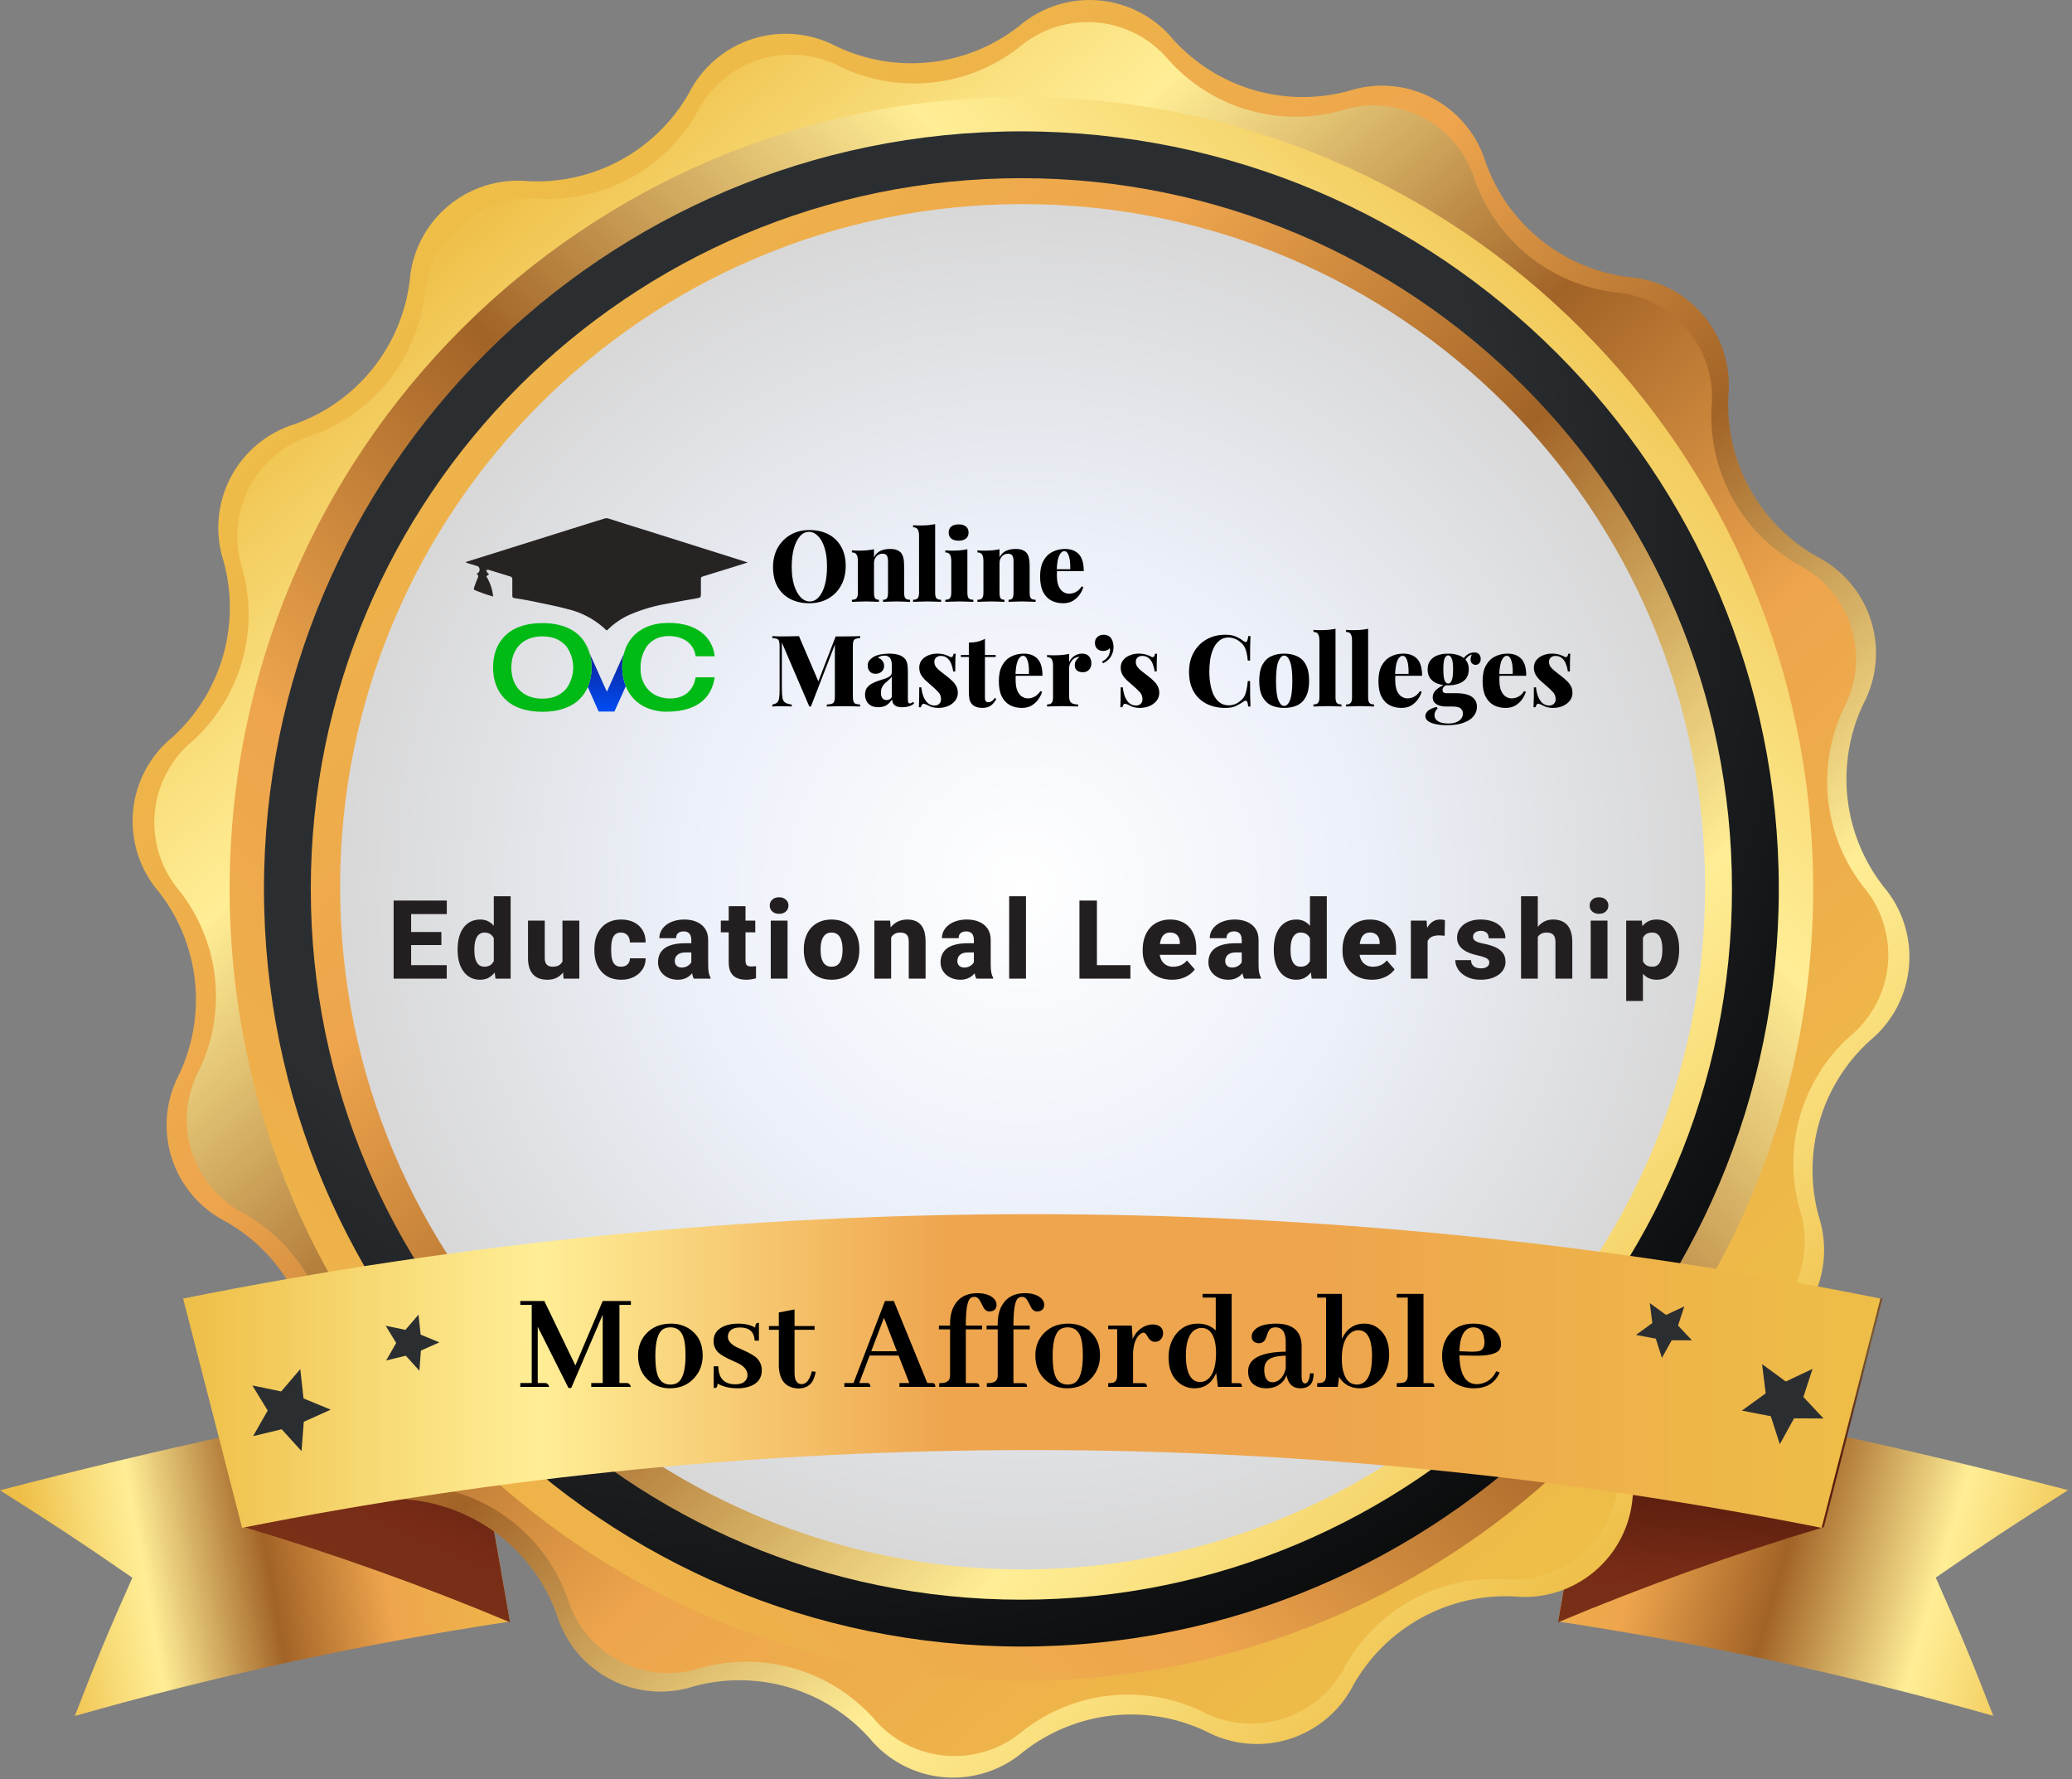 <svg width="396" height="340" viewBox="0 0 396 340" fill="none" xmlns="http://www.w3.org/2000/svg">
<rect x="0" y="0" width="396" height="340" fill="#808080" stroke="none"/>
<g clip-path="url(#clip0_709_89)">
<path d="M97.46 309.842C69.383 314.083 41.605 320.109 14.294 327.883C18.399 317.287 20.595 312.013 25.296 301.465C15.416 294.64 10.357 291.323 0 284.761C29.878 276.981 59.158 270.61 89.656 265.336L97.46 309.842Z" fill="url(#paint0_linear_709_89)"/>
<path d="M297.793 309.841C325.869 314.077 353.647 320.095 380.958 327.858C376.854 317.263 374.658 311.989 369.957 301.441C379.837 294.616 384.896 291.299 395.253 284.736C365.399 276.957 336.094 270.585 305.596 265.311L297.793 309.841Z" fill="url(#paint1_linear_709_89)"/>
<path d="M97.483 309.983C80.883 303.022 63.924 296.952 46.677 291.798L35.438 247.984C53.811 252.883 71.917 258.738 89.68 265.524L97.483 309.983Z" fill="url(#paint2_linear_709_89)"/>
<path d="M297.77 309.983C314.37 303.023 331.329 296.953 348.576 291.798L359.815 247.984C341.442 252.883 323.336 258.738 305.573 265.524L297.77 309.983Z" fill="url(#paint3_linear_709_89)"/>
<path d="M78.297 53.711C78.5 50.955 79.253 48.267 80.511 45.806C81.768 43.345 83.506 41.161 85.621 39.382C87.736 37.603 90.185 36.265 92.825 35.447C95.465 34.629 98.242 34.348 100.992 34.62C107.156 34.925 113.285 33.517 118.697 30.552C124.11 27.586 128.596 23.179 131.657 17.82C132.9 15.36 134.621 13.173 136.72 11.387C138.819 9.601 141.253 8.252 143.88 7.418C146.507 6.585 149.274 6.284 152.018 6.534C154.763 6.783 157.43 7.577 159.864 8.871C165.452 11.519 171.666 12.564 177.813 11.89C183.96 11.216 189.799 8.849 194.681 5.052C196.777 3.238 199.216 1.863 201.853 1.009C204.49 0.154 207.272 -0.162 210.034 0.078C212.795 0.318 215.481 1.111 217.93 2.408C220.38 3.705 222.545 5.481 224.296 7.63C228.43 12.17 233.735 15.482 239.629 17.204C245.523 18.926 251.777 18.99 257.705 17.39C260.326 16.534 263.091 16.21 265.838 16.437C268.585 16.664 271.26 17.436 273.704 18.71C276.149 19.983 278.315 21.732 280.075 23.854C281.836 25.975 283.155 28.426 283.956 31.064C286.037 36.875 289.687 41.996 294.502 45.859C299.317 49.722 305.107 52.175 311.232 52.947C313.988 53.15 316.676 53.903 319.136 55.161C321.597 56.418 323.782 58.156 325.561 60.271C327.34 62.385 328.677 64.835 329.495 67.475C330.313 70.115 330.595 72.891 330.323 75.642C330.022 81.811 331.437 87.943 334.412 93.356C337.386 98.769 341.802 103.252 347.171 106.307C349.635 107.552 351.825 109.276 353.613 111.38C355.4 113.483 356.75 115.923 357.581 118.555C358.413 121.187 358.709 123.959 358.454 126.708C358.199 129.457 357.397 132.127 356.096 134.561C353.457 140.144 352.417 146.348 353.091 152.486C353.765 158.623 356.127 164.454 359.914 169.331C361.715 171.423 363.079 173.854 363.927 176.481C364.775 179.108 365.089 181.878 364.851 184.628C364.613 187.378 363.828 190.053 362.542 192.495C361.255 194.938 359.494 197.098 357.361 198.85C352.791 202.999 349.46 208.333 347.737 214.26C346.014 220.187 345.967 226.475 347.6 232.427C348.456 235.047 348.78 237.812 348.553 240.559C348.327 243.307 347.554 245.981 346.28 248.426C345.007 250.871 343.258 253.037 341.137 254.797C339.015 256.557 336.564 257.876 333.926 258.677C328.115 260.758 322.994 264.409 319.131 269.223C315.268 274.038 312.815 279.829 312.043 285.953C311.84 288.709 311.087 291.397 309.83 293.858C308.572 296.319 306.835 298.503 304.72 300.282C302.605 302.061 300.155 303.399 297.516 304.217C294.876 305.035 292.099 305.316 289.349 305.044C283.186 304.746 277.061 306.16 271.652 309.129C266.244 312.099 261.763 316.508 258.708 321.868C257.463 324.332 255.738 326.522 253.634 328.31C251.531 330.098 249.091 331.447 246.459 332.279C243.827 333.11 241.055 333.407 238.306 333.152C235.557 332.897 232.887 332.095 230.453 330.793C224.863 328.157 218.652 327.122 212.509 327.804C206.367 328.487 200.534 330.86 195.659 334.659C193.566 336.459 191.133 337.821 188.506 338.667C185.878 339.513 183.107 339.825 180.357 339.585C177.607 339.345 174.932 338.557 172.491 337.269C170.049 335.98 167.89 334.217 166.14 332.082C162.013 327.508 156.701 324.165 150.792 322.422C144.884 320.678 138.608 320.602 132.659 322.202C130.039 323.058 127.274 323.382 124.526 323.155C121.779 322.929 119.105 322.156 116.66 320.883C114.215 319.609 112.049 317.86 110.289 315.739C108.529 313.618 107.21 311.166 106.409 308.528C104.328 302.717 100.677 297.596 95.862 293.733C91.048 289.87 85.257 287.417 79.132 286.645C76.376 286.442 73.689 285.69 71.228 284.432C68.767 283.174 66.583 281.437 64.804 279.322C63.025 277.207 61.687 274.758 60.869 272.118C60.051 269.478 59.77 266.701 60.041 263.951C60.313 257.803 58.881 251.7 55.904 246.314C52.927 240.928 48.52 236.469 43.17 233.429C40.718 232.184 38.539 230.463 36.76 228.367C34.98 226.27 33.636 223.841 32.806 221.22C31.975 218.599 31.674 215.839 31.921 213.1C32.168 210.362 32.958 207.7 34.245 205.27C36.883 199.687 37.923 193.483 37.249 187.345C36.575 181.208 34.214 175.377 30.427 170.5C28.603 168.405 27.22 165.964 26.36 163.323C25.499 160.682 25.178 157.895 25.416 155.128C25.654 152.36 26.447 149.669 27.746 147.214C29.046 144.759 30.825 142.591 32.98 140.837C37.55 136.689 40.88 131.355 42.603 125.428C44.326 119.501 44.373 113.213 42.74 107.261C41.885 104.641 41.561 101.876 41.787 99.129C42.014 96.381 42.787 93.707 44.06 91.262C45.334 88.817 47.082 86.651 49.204 84.891C51.325 83.131 53.776 81.812 56.414 81.011C62.229 78.928 67.352 75.274 71.215 70.454C75.078 65.635 77.53 59.839 78.297 53.711Z" fill="url(#paint4_linear_709_89)"/>
<path d="M309.25 283.137C309.05 285.824 308.314 288.444 307.085 290.842C305.857 293.24 304.161 295.369 302.097 297.101C300.033 298.834 297.643 300.135 295.068 300.93C292.493 301.724 289.785 301.995 287.104 301.726C281.091 301.44 275.115 302.822 269.838 305.719C264.561 308.617 260.188 312.917 257.203 318.145C256.001 320.56 254.327 322.711 252.281 324.469C250.234 326.227 247.855 327.556 245.286 328.38C242.716 329.203 240.008 329.502 237.321 329.261C234.633 329.02 232.022 328.242 229.64 326.974C224.194 324.38 218.135 323.346 212.136 323.986C206.138 324.626 200.434 326.916 195.658 330.602C193.624 332.368 191.258 333.709 188.698 334.546C186.139 335.384 183.437 335.701 180.753 335.478C178.069 335.256 175.457 334.499 173.07 333.252C170.683 332.004 168.569 330.292 166.854 328.215C162.805 323.756 157.601 320.505 151.818 318.82C146.036 317.135 139.9 317.083 134.089 318.67C131.53 319.514 128.828 319.837 126.142 319.621C123.456 319.405 120.84 318.653 118.45 317.409C116.059 316.166 113.941 314.457 112.221 312.382C110.501 310.308 109.214 307.91 108.436 305.33C106.398 299.667 102.835 294.677 98.139 290.912C93.443 287.147 87.798 284.753 81.828 283.996C79.143 283.795 76.525 283.06 74.128 281.833C71.731 280.606 69.605 278.912 67.872 276.851C66.14 274.79 64.838 272.403 64.042 269.831C63.246 267.259 62.972 264.553 63.238 261.874C63.524 255.861 62.142 249.885 59.245 244.608C56.347 239.331 52.047 234.958 46.819 231.973C44.402 230.757 42.254 229.067 40.503 227.005C38.751 224.942 37.432 222.549 36.624 219.966C35.816 217.384 35.536 214.666 35.799 211.973C36.062 209.28 36.864 206.667 38.157 204.29C40.724 198.845 41.734 192.795 41.077 186.81C40.42 180.826 38.121 175.139 34.434 170.38C32.668 168.347 31.327 165.98 30.489 163.421C29.652 160.861 29.335 158.159 29.557 155.475C29.78 152.791 30.537 150.179 31.784 147.792C33.032 145.405 34.744 143.292 36.821 141.576C41.279 137.527 44.531 132.323 46.216 126.541C47.9 120.758 47.952 114.622 46.366 108.811C45.522 106.252 45.198 103.55 45.415 100.864C45.631 98.178 46.383 95.563 47.626 93.172C48.87 90.781 50.579 88.663 52.654 86.943C54.728 85.224 57.126 83.936 59.706 83.158C65.382 81.131 70.387 77.573 74.165 72.876C77.944 68.18 80.348 62.529 81.112 56.55C81.312 53.863 82.048 51.243 83.276 48.844C84.505 46.446 86.201 44.318 88.265 42.585C90.329 40.853 92.718 39.551 95.293 38.757C97.868 37.962 100.576 37.691 103.257 37.96C109.281 38.253 115.268 36.872 120.554 33.97C125.841 31.067 130.22 26.757 133.206 21.518C134.421 19.114 136.104 16.978 138.156 15.235C140.209 13.492 142.589 12.176 145.157 11.367C147.726 10.558 150.43 10.27 153.111 10.522C155.792 10.773 158.396 11.559 160.769 12.831C166.215 15.398 172.265 16.409 178.249 15.752C184.234 15.095 189.92 12.796 194.68 9.109C196.722 7.353 199.095 6.023 201.659 5.197C204.222 4.371 206.925 4.065 209.609 4.299C212.292 4.532 214.902 5.3 217.284 6.556C219.667 7.812 221.775 9.532 223.483 11.614C227.532 16.073 232.736 19.325 238.519 21.009C244.302 22.694 250.438 22.746 256.248 21.16C258.807 20.316 261.509 19.992 264.195 20.209C266.882 20.425 269.497 21.177 271.888 22.42C274.279 23.663 276.396 25.373 278.116 27.447C279.836 29.522 281.123 31.92 281.902 34.5C283.939 40.163 287.503 45.153 292.198 48.918C296.894 52.683 302.539 55.076 308.51 55.834C311.197 56.034 313.817 56.77 316.215 57.998C318.614 59.227 320.742 60.923 322.474 62.987C324.207 65.051 325.509 67.441 326.303 70.016C327.098 72.591 327.368 75.298 327.1 77.98C326.827 83.999 328.226 89.976 331.14 95.249C334.055 100.522 338.372 104.886 343.614 107.857C346.019 109.069 348.158 110.751 349.903 112.802C351.649 114.854 352.967 117.234 353.778 119.802C354.59 122.371 354.88 125.076 354.63 127.758C354.38 130.44 353.596 133.045 352.324 135.42C349.757 140.866 348.746 146.915 349.403 152.9C350.06 158.884 352.36 164.571 356.047 169.33C357.797 171.376 359.119 173.752 359.937 176.318C360.755 178.883 361.052 181.586 360.809 184.268C360.567 186.95 359.791 189.556 358.526 191.933C357.261 194.31 355.534 196.41 353.445 198.11C348.987 202.159 345.735 207.363 344.05 213.146C342.366 218.928 342.314 225.064 343.9 230.875C344.744 233.434 345.068 236.136 344.851 238.822C344.635 241.508 343.883 244.124 342.639 246.515C341.396 248.905 339.687 251.023 337.612 252.743C335.538 254.463 333.14 255.75 330.56 256.528C324.901 258.569 319.916 262.134 316.156 266.83C312.395 271.525 310.005 277.168 309.25 283.137Z" fill="url(#paint5_linear_709_89)"/>
<path d="M195.207 321.177C278.779 321.177 346.527 253.429 346.527 169.857C346.527 86.284 278.779 18.536 195.207 18.536C111.635 18.536 43.887 86.284 43.887 169.857C43.887 253.429 111.635 321.177 195.207 321.177Z" fill="url(#paint6_linear_709_89)"/>
<path d="M195.207 314.615C275.155 314.615 339.965 249.804 339.965 169.857C339.965 89.909 275.155 25.099 195.207 25.099C115.259 25.099 50.449 89.909 50.449 169.857C50.449 249.804 115.259 314.615 195.207 314.615Z" fill="url(#paint7_radial_709_89)"/>
<path d="M195.207 305.665C270.213 305.665 331.016 244.861 331.016 169.856C331.016 94.851 270.213 34.047 195.207 34.047C120.202 34.047 59.398 94.851 59.398 169.856C59.398 244.861 120.202 305.665 195.207 305.665Z" fill="url(#paint8_linear_709_89)"/>
<path d="M195.44 299.879C267.479 299.879 325.879 241.479 325.879 169.44C325.879 97.4 267.479 39 195.44 39C123.4 39 65 97.4 65 169.44C65 241.479 123.4 299.879 195.44 299.879Z" fill="url(#paint9_radial_709_89)"/>
<path d="M348.141 291.937C248.491 272.113 145.913 272.113 46.264 291.937L35 248.123C142.058 226.626 252.322 226.626 359.381 248.123L348.141 291.937Z" fill="url(#paint10_linear_709_89)"/>
<path d="M120.574 248.594V249.332H118.387V264.262H119.836C120.219 264.298 120.465 264.544 120.574 265H113V264.262H115.188V251.219L109.172 265.219H108.652L102.773 253.516V264.262H104.223C104.605 264.298 104.852 264.544 104.961 265H99.438V264.262H101.625V249.332H99.438V248.594H104.031L109.965 260.898L115.188 248.594H120.574ZM125.25 259.094C125.25 260.388 125.341 261.427 125.523 262.211C125.888 263.779 126.754 264.562 128.121 264.562C128.577 264.562 128.987 264.471 129.352 264.289C130.464 263.688 131.02 261.919 131.02 258.984C131.02 257.745 130.928 256.742 130.746 255.977C130.382 254.409 129.507 253.625 128.121 253.625C127.592 253.625 127.128 253.743 126.727 253.98C125.742 254.618 125.25 256.323 125.25 259.094ZM128.23 252.914C129.689 252.914 130.947 253.306 132.004 254.09C133.535 255.22 134.301 256.852 134.301 258.984C134.301 260.57 133.827 261.938 132.879 263.086C131.676 264.544 130.062 265.273 128.039 265.273C126.562 265.273 125.277 264.836 124.184 263.961C122.689 262.758 121.941 261.099 121.941 258.984C121.941 257.453 122.397 256.141 123.309 255.047C124.512 253.625 126.152 252.914 128.23 252.914ZM140.508 264.508C141.729 264.508 142.486 264.098 142.777 263.277C142.832 263.095 142.859 262.913 142.859 262.73C142.859 261.855 142.285 261.117 141.137 260.516C140.882 260.388 140.48 260.206 139.934 259.969C138.53 259.349 137.591 258.784 137.117 258.273C136.625 257.69 136.379 257.016 136.379 256.25C136.379 254.81 137.163 253.816 138.73 253.27C139.423 253.033 140.198 252.914 141.055 252.914C142.385 252.914 143.479 253.169 144.336 253.68C144.336 253.133 144.482 252.832 144.773 252.777C144.865 252.759 144.956 252.75 145.047 252.75V256.168H144.227C144.154 254.509 143.242 253.671 141.492 253.652C140.271 253.652 139.514 254.035 139.223 254.801C139.15 255.001 139.113 255.202 139.113 255.402C139.113 256.168 139.66 256.833 140.754 257.398C140.991 257.508 141.374 257.681 141.902 257.918C143.342 258.538 144.299 259.112 144.773 259.641C145.32 260.26 145.594 260.99 145.594 261.828C145.594 263.378 144.792 264.417 143.188 264.945C142.531 265.164 141.802 265.273 141 265.273C139.469 265.273 138.184 264.973 137.145 264.371C137.145 264.845 137.026 265.118 136.789 265.191C136.68 265.21 136.552 265.219 136.406 265.219V261.062H137.281C137.318 263.341 138.393 264.49 140.508 264.508ZM146.961 254.09V253.379H148.848V250.781L151.855 250.207V253.379H155.684V254.09H151.855V262.375C151.855 262.557 151.865 262.74 151.883 262.922C152.01 263.961 152.457 264.48 153.223 264.48C154.116 264.462 154.763 263.642 155.164 262.02L155.902 262.129C155.793 262.694 155.647 263.177 155.465 263.578C154.954 264.727 153.979 265.301 152.539 265.301C150.242 265.21 149.012 263.842 148.848 261.199V254.09H146.961ZM178.762 265H171.898V264.262H173.785L171.734 259.012H166.211L164.215 264.262H165.664C165.773 264.262 165.874 264.271 165.965 264.289C166.22 264.344 166.348 264.581 166.348 265H161.371V264.262H163.121L169.137 248.594H170.832L177.23 264.262H178.078C178.206 264.262 178.306 264.271 178.379 264.289C178.634 264.344 178.762 264.581 178.762 265ZM171.406 258.191L168.945 251.793L166.512 258.191H171.406ZM186.527 264.289C186.618 264.289 186.701 264.298 186.773 264.316C187.047 264.353 187.184 264.581 187.184 265H179.5V264.289C179.828 264.289 180.111 264.271 180.348 264.234C181.168 264.107 181.578 263.633 181.578 262.812V254.008H179.445V253.297H181.578V252.914C181.578 251.529 181.852 250.362 182.398 249.414C183.292 247.865 184.759 247.09 186.801 247.09C187.676 247.09 188.432 247.236 189.07 247.527C190 247.983 190.465 248.594 190.465 249.359C190.465 249.487 190.447 249.615 190.41 249.742C190.228 250.307 189.781 250.59 189.07 250.59C188.742 250.59 188.46 250.462 188.223 250.207C188.077 250.061 187.822 249.605 187.457 248.84C187.129 248.147 186.728 247.801 186.254 247.801C185.944 247.801 185.671 247.892 185.434 248.074C184.868 248.603 184.586 250.289 184.586 253.133V253.297H187.703V254.008H184.586V264.289H186.527ZM195.633 264.289C195.724 264.289 195.806 264.298 195.879 264.316C196.152 264.353 196.289 264.581 196.289 265H188.605V264.289C188.934 264.289 189.216 264.271 189.453 264.234C190.273 264.107 190.684 263.633 190.684 262.812V254.008H188.551V253.297H190.684V252.914C190.684 251.529 190.957 250.362 191.504 249.414C192.397 247.865 193.865 247.09 195.906 247.09C196.781 247.09 197.538 247.236 198.176 247.527C199.105 247.983 199.57 248.594 199.57 249.359C199.57 249.487 199.552 249.615 199.516 249.742C199.333 250.307 198.887 250.59 198.176 250.59C197.848 250.59 197.565 250.462 197.328 250.207C197.182 250.061 196.927 249.605 196.562 248.84C196.234 248.147 195.833 247.801 195.359 247.801C195.049 247.801 194.776 247.892 194.539 248.074C193.974 248.603 193.691 250.289 193.691 253.133V253.297H196.809V254.008H193.691V264.289H195.633ZM201.184 259.094C201.184 260.388 201.275 261.427 201.457 262.211C201.822 263.779 202.688 264.562 204.055 264.562C204.51 264.562 204.921 264.471 205.285 264.289C206.397 263.688 206.953 261.919 206.953 258.984C206.953 257.745 206.862 256.742 206.68 255.977C206.315 254.409 205.44 253.625 204.055 253.625C203.526 253.625 203.061 253.743 202.66 253.98C201.676 254.618 201.184 256.323 201.184 259.094ZM204.164 252.914C205.622 252.914 206.88 253.306 207.938 254.09C209.469 255.22 210.234 256.852 210.234 258.984C210.234 260.57 209.76 261.938 208.812 263.086C207.609 264.544 205.996 265.273 203.973 265.273C202.496 265.273 201.211 264.836 200.117 263.961C198.622 262.758 197.875 261.099 197.875 258.984C197.875 257.453 198.331 256.141 199.242 255.047C200.445 253.625 202.086 252.914 204.164 252.914ZM218.547 264.289C218.638 264.289 218.72 264.298 218.793 264.316C219.066 264.353 219.203 264.581 219.203 265H211.793V264.289C212.158 264.289 212.458 264.262 212.695 264.207C213.242 264.061 213.516 263.596 213.516 262.812V253.98H211.793V253.297H216.305L216.469 255.867C216.688 255.339 216.988 254.865 217.371 254.445C218.246 253.534 219.24 253.078 220.352 253.078C220.57 253.078 220.789 253.105 221.008 253.16C221.865 253.379 222.293 253.926 222.293 254.801C222.293 255.02 222.247 255.229 222.156 255.43C221.883 256.068 221.418 256.387 220.762 256.387C220.579 256.387 220.406 256.359 220.242 256.305C219.896 256.195 219.568 255.849 219.258 255.266C219.021 254.846 218.784 254.637 218.547 254.637C218.401 254.637 218.228 254.701 218.027 254.828C217.171 255.43 216.678 256.605 216.551 258.355V264.289H218.547ZM232.766 265L232.438 262.348C232.383 262.493 232.31 262.648 232.219 262.812C231.38 264.453 230.068 265.273 228.281 265.273C227.279 265.273 226.367 264.982 225.547 264.398C224.07 263.323 223.332 261.655 223.332 259.395C223.332 257.717 223.76 256.286 224.617 255.102C225.693 253.643 227.133 252.914 228.938 252.914C230.286 252.914 231.426 253.342 232.355 254.199V247.938H229.84V247.227H235.391V264.289H236.676C236.822 264.289 236.94 264.298 237.031 264.316C237.25 264.371 237.359 264.599 237.359 265H232.766ZM226.641 259.066C226.641 259.814 226.695 260.497 226.805 261.117C227.169 263.086 228.026 264.07 229.375 264.07C229.867 264.07 230.314 263.924 230.715 263.633C231.845 262.794 232.41 261.099 232.41 258.547C232.41 257.672 232.328 256.897 232.164 256.223C231.745 254.564 230.906 253.734 229.648 253.734C229.229 253.734 228.828 253.844 228.445 254.062C227.242 254.773 226.641 256.441 226.641 259.066ZM248.488 265.273C247.048 265.255 246.182 264.426 245.891 262.785C245.763 263.113 245.59 263.432 245.371 263.742C244.569 264.763 243.448 265.273 242.008 265.273C241.497 265.273 241.023 265.201 240.586 265.055C239.219 264.599 238.535 263.587 238.535 262.02C238.553 259.595 240.951 258.346 245.727 258.273V256.523C245.727 256.177 245.708 255.858 245.672 255.566C245.49 254.272 244.852 253.625 243.758 253.625C243.466 253.625 243.202 253.68 242.965 253.789C242.618 253.971 242.336 254.436 242.117 255.184C242.044 255.402 241.99 255.557 241.953 255.648C241.698 256.323 241.242 256.66 240.586 256.66C240.422 256.66 240.258 256.633 240.094 256.578C239.51 256.396 239.219 255.995 239.219 255.375C239.219 255.047 239.319 254.737 239.52 254.445C240.194 253.424 241.68 252.914 243.977 252.914C244.487 252.914 244.97 252.96 245.426 253.051C247.65 253.488 248.762 254.883 248.762 257.234V262.977C248.762 263.852 248.971 264.307 249.391 264.344C249.938 264.326 250.266 263.678 250.375 262.402L251.086 262.43C251.049 262.94 250.986 263.378 250.895 263.742C250.585 264.763 249.783 265.273 248.488 265.273ZM243.266 264.125C243.484 264.125 243.721 264.07 243.977 263.961C244.833 263.578 245.417 262.767 245.727 261.527V259.039C244.815 259.057 244.068 259.148 243.484 259.312C242.245 259.641 241.625 260.424 241.625 261.664C241.625 261.755 241.625 261.846 241.625 261.938C241.698 263.396 242.245 264.125 243.266 264.125ZM259.836 265.273C258.122 265.255 256.819 264.535 255.926 263.113L255.68 265H251.742V264.289C252.089 264.289 252.38 264.262 252.617 264.207C253.164 264.061 253.438 263.587 253.438 262.785V247.938H251.742V247.227H256.473V255.812C256.491 255.776 256.509 255.74 256.527 255.703C257.421 253.844 258.833 252.914 260.766 252.914C261.786 252.914 262.689 253.224 263.473 253.844C264.822 254.919 265.496 256.587 265.496 258.848C265.496 260.652 265.004 262.147 264.02 263.332C262.944 264.626 261.549 265.273 259.836 265.273ZM259.59 254.172C259.025 254.172 258.505 254.372 258.031 254.773C256.974 255.685 256.445 257.316 256.445 259.668C256.445 260.652 256.555 261.509 256.773 262.238C257.229 263.788 258.086 264.562 259.344 264.562C259.599 264.562 259.854 264.517 260.109 264.426C261.513 263.934 262.215 262.174 262.215 259.148C262.215 258.948 262.215 258.747 262.215 258.547C262.105 255.63 261.23 254.172 259.59 254.172ZM273.453 264.289C273.562 264.289 273.672 264.298 273.781 264.316C274.018 264.371 274.137 264.599 274.137 265H266.945V264.289C267.529 264.289 267.957 264.253 268.23 264.18C268.777 264.016 269.051 263.542 269.051 262.758V247.938H266.945V247.227H272.059V264.289H273.453ZM281.602 253.625C281.401 253.625 281.191 253.652 280.973 253.707C279.678 254.108 278.995 255.603 278.922 258.191L281.027 258.273C281.793 258.292 282.376 258.246 282.777 258.137C283.397 257.918 283.707 257.38 283.707 256.523C283.707 256.214 283.68 255.913 283.625 255.621C283.406 254.29 282.732 253.625 281.602 253.625ZM286.605 262.238C286.496 262.512 286.359 262.785 286.195 263.059C285.266 264.535 283.762 265.273 281.684 265.273C280.462 265.273 279.359 265 278.375 264.453C276.534 263.378 275.613 261.591 275.613 259.094C275.613 257.562 276.005 256.259 276.789 255.184C277.901 253.671 279.505 252.914 281.602 252.914C282.75 252.914 283.78 253.133 284.691 253.57C286.15 254.299 286.879 255.384 286.879 256.824C286.879 257.225 286.788 257.572 286.605 257.863C286.059 258.702 284.418 259.094 281.684 259.039L278.922 258.984C278.922 259.003 278.922 259.021 278.922 259.039C279.013 262.667 280.125 264.48 282.258 264.48C282.659 264.48 283.051 264.417 283.434 264.289C284.582 263.924 285.421 263.168 285.949 262.02L286.605 262.238Z" fill="black"/>
<path d="M80.154 261.91L77.553 259.046L73.806 259.953L75.716 256.612L73.711 253.319L77.481 254.107L79.987 251.195L80.393 255.013L83.972 256.493L80.441 258.068L80.154 261.91Z" fill="url(#paint11_radial_709_89)"/>
<path d="M57.629 277.28L53.835 273.104L48.37 274.417L51.162 269.524L48.227 264.728L53.739 265.873L57.39 261.602L58.011 267.21L63.213 269.357L58.059 271.672L57.629 277.28Z" fill="url(#paint12_radial_709_89)"/>
<path d="M321.899 249.632L320.706 253.284L323.355 256.099H319.489L317.628 259.464L316.458 255.789L312.664 255.073L315.79 252.806L315.313 248.988L318.415 251.255L321.899 249.632Z" fill="url(#paint13_radial_709_89)"/>
<path d="M346.409 261.565L344.667 266.934L348.509 271.039L342.877 271.015L340.157 275.955L338.439 270.609L332.902 269.535L337.46 266.242L336.768 260.658L341.302 263.975L346.409 261.565Z" fill="url(#paint14_radial_709_89)"/>
<path d="M85.382 184.416V187H77.435V184.416H85.382ZM78.573 172.07V187H75.231V172.07H78.573ZM84.356 178.079V180.581H77.435V178.079H84.356ZM85.392 172.07V174.665H77.435V172.07H85.392ZM94.373 184.519V171.25H97.593V187H94.701L94.373 184.519ZM87.462 181.586V181.371C87.462 180.53 87.554 179.764 87.739 179.074C87.93 178.376 88.207 177.778 88.57 177.279C88.939 176.773 89.393 176.384 89.933 176.11C90.473 175.837 91.092 175.7 91.789 175.7C92.432 175.7 92.992 175.844 93.471 176.131C93.95 176.411 94.356 176.808 94.691 177.32C95.033 177.826 95.31 178.424 95.522 179.115C95.734 179.798 95.894 180.54 96.004 181.34V181.709C95.901 182.475 95.74 183.189 95.522 183.852C95.31 184.515 95.033 185.1 94.691 185.605C94.356 186.104 93.946 186.498 93.461 186.785C92.982 187.065 92.418 187.205 91.769 187.205C91.072 187.205 90.453 187.065 89.913 186.785C89.38 186.504 88.932 186.111 88.57 185.605C88.207 185.1 87.93 184.505 87.739 183.821C87.554 183.138 87.462 182.393 87.462 181.586ZM90.661 181.371V181.586C90.661 182.023 90.692 182.43 90.754 182.806C90.822 183.182 90.931 183.514 91.082 183.801C91.232 184.088 91.43 184.313 91.677 184.478C91.923 184.635 92.223 184.713 92.579 184.713C93.057 184.713 93.45 184.604 93.758 184.385C94.066 184.16 94.298 183.849 94.455 183.452C94.612 183.056 94.695 182.594 94.701 182.068V180.991C94.701 180.554 94.657 180.161 94.568 179.812C94.479 179.463 94.346 179.169 94.168 178.93C93.997 178.691 93.782 178.51 93.522 178.387C93.262 178.257 92.955 178.192 92.599 178.192C92.251 178.192 91.953 178.274 91.707 178.438C91.461 178.595 91.26 178.817 91.102 179.104C90.952 179.392 90.839 179.73 90.764 180.12C90.695 180.502 90.661 180.919 90.661 181.371ZM107.497 184.324V175.905H110.717V187H107.702L107.497 184.324ZM107.835 182.058L108.717 182.037C108.717 182.782 108.628 183.469 108.451 184.098C108.28 184.727 108.02 185.274 107.671 185.739C107.33 186.204 106.902 186.566 106.39 186.826C105.884 187.079 105.292 187.205 104.616 187.205C104.069 187.205 103.566 187.13 103.108 186.979C102.657 186.822 102.268 186.58 101.939 186.251C101.611 185.917 101.358 185.489 101.181 184.97C101.003 184.443 100.914 183.814 100.914 183.083V175.905H104.113V183.104C104.113 183.391 104.147 183.637 104.216 183.842C104.291 184.04 104.39 184.204 104.513 184.334C104.643 184.464 104.8 184.56 104.985 184.621C105.176 184.683 105.385 184.713 105.61 184.713C106.178 184.713 106.622 184.597 106.943 184.365C107.271 184.125 107.5 183.808 107.63 183.411C107.767 183.008 107.835 182.557 107.835 182.058ZM118.693 184.713C119.035 184.713 119.332 184.648 119.585 184.519C119.838 184.389 120.033 184.208 120.17 183.975C120.313 183.736 120.385 183.449 120.385 183.114H123.4C123.4 183.92 123.191 184.631 122.774 185.247C122.364 185.862 121.81 186.344 121.113 186.692C120.416 187.034 119.63 187.205 118.755 187.205C117.893 187.205 117.141 187.065 116.499 186.785C115.856 186.498 115.32 186.098 114.889 185.585C114.458 185.072 114.134 184.478 113.915 183.801C113.703 183.117 113.597 182.379 113.597 181.586V181.319C113.597 180.533 113.703 179.798 113.915 179.115C114.134 178.431 114.458 177.833 114.889 177.32C115.32 176.808 115.853 176.411 116.488 176.131C117.131 175.844 117.883 175.7 118.744 175.7C119.654 175.7 120.457 175.875 121.154 176.223C121.858 176.572 122.408 177.074 122.805 177.73C123.201 178.38 123.4 179.163 123.4 180.079H120.385C120.385 179.723 120.32 179.405 120.19 179.125C120.067 178.838 119.876 178.612 119.616 178.448C119.363 178.277 119.049 178.192 118.673 178.192C118.283 178.192 117.962 178.277 117.709 178.448C117.463 178.612 117.275 178.841 117.145 179.135C117.015 179.429 116.926 179.764 116.878 180.14C116.83 180.509 116.806 180.902 116.806 181.319V181.586C116.806 182.01 116.83 182.413 116.878 182.796C116.926 183.172 117.015 183.503 117.145 183.791C117.281 184.078 117.473 184.303 117.719 184.467C117.965 184.631 118.29 184.713 118.693 184.713ZM132.124 184.354V179.597C132.124 179.262 132.073 178.975 131.971 178.735C131.868 178.496 131.707 178.308 131.489 178.171C131.27 178.035 130.986 177.966 130.638 177.966C130.344 177.966 130.087 178.018 129.869 178.12C129.657 178.223 129.493 178.37 129.376 178.561C129.267 178.752 129.212 178.988 129.212 179.269H126.013C126.013 178.77 126.126 178.305 126.352 177.874C126.577 177.443 126.898 177.064 127.315 176.736C127.739 176.408 128.245 176.155 128.833 175.977C129.421 175.792 130.081 175.7 130.812 175.7C131.68 175.7 132.453 175.847 133.129 176.141C133.813 176.428 134.353 176.862 134.749 177.443C135.146 178.018 135.344 178.742 135.344 179.617V184.262C135.344 184.932 135.382 185.458 135.457 185.841C135.539 186.217 135.655 186.545 135.806 186.826V187H132.576C132.425 186.679 132.312 186.282 132.237 185.811C132.162 185.332 132.124 184.847 132.124 184.354ZM132.524 180.232L132.545 181.996H130.956C130.6 181.996 130.292 182.041 130.033 182.129C129.78 182.218 129.575 182.341 129.417 182.499C129.26 182.649 129.144 182.827 129.069 183.032C129 183.23 128.966 183.449 128.966 183.688C128.966 183.914 129.021 184.119 129.13 184.303C129.24 184.481 129.39 184.621 129.582 184.724C129.773 184.826 129.995 184.877 130.248 184.877C130.665 184.877 131.02 184.795 131.314 184.631C131.615 184.467 131.848 184.269 132.012 184.037C132.176 183.797 132.258 183.575 132.258 183.37L133.027 184.703C132.904 184.977 132.753 185.26 132.576 185.554C132.398 185.841 132.172 186.111 131.899 186.364C131.625 186.61 131.294 186.812 130.904 186.969C130.521 187.126 130.06 187.205 129.52 187.205C128.823 187.205 128.19 187.065 127.623 186.785C127.056 186.498 126.601 186.104 126.259 185.605C125.924 185.106 125.757 184.532 125.757 183.883C125.757 183.302 125.863 182.786 126.075 182.334C126.287 181.883 126.604 181.5 127.028 181.186C127.459 180.872 127.999 180.636 128.648 180.479C129.298 180.314 130.057 180.232 130.925 180.232H132.524ZM144.346 175.905V178.151H137.763V175.905H144.346ZM139.27 173.157H142.48V183.524C142.48 183.832 142.517 184.067 142.592 184.231C142.668 184.396 142.791 184.512 142.962 184.58C143.133 184.642 143.351 184.672 143.618 184.672C143.809 184.672 143.973 184.666 144.11 184.652C144.247 184.638 144.373 184.621 144.489 184.601V186.918C144.216 187.007 143.925 187.075 143.618 187.123C143.31 187.178 142.975 187.205 142.613 187.205C141.923 187.205 141.324 187.092 140.819 186.867C140.32 186.641 139.937 186.286 139.67 185.8C139.404 185.308 139.27 184.669 139.27 183.883V173.157ZM150.518 175.905V187H147.308V175.905H150.518ZM147.113 173.034C147.113 172.569 147.277 172.19 147.605 171.896C147.934 171.595 148.364 171.445 148.897 171.445C149.431 171.445 149.861 171.595 150.189 171.896C150.524 172.19 150.692 172.569 150.692 173.034C150.692 173.492 150.524 173.872 150.189 174.172C149.861 174.466 149.431 174.613 148.897 174.613C148.364 174.613 147.934 174.466 147.605 174.172C147.277 173.872 147.113 173.492 147.113 173.034ZM153.623 181.565V181.35C153.623 180.537 153.739 179.788 153.972 179.104C154.204 178.414 154.546 177.816 154.997 177.31C155.448 176.804 156.002 176.411 156.658 176.131C157.315 175.844 158.067 175.7 158.914 175.7C159.776 175.7 160.534 175.844 161.191 176.131C161.854 176.411 162.411 176.804 162.862 177.31C163.313 177.816 163.655 178.414 163.887 179.104C164.12 179.788 164.236 180.537 164.236 181.35V181.565C164.236 182.372 164.12 183.121 163.887 183.811C163.655 184.495 163.313 185.093 162.862 185.605C162.411 186.111 161.857 186.504 161.201 186.785C160.545 187.065 159.789 187.205 158.935 187.205C158.087 187.205 157.332 187.065 156.669 186.785C156.006 186.504 155.448 186.111 154.997 185.605C154.546 185.093 154.204 184.495 153.972 183.811C153.739 183.121 153.623 182.372 153.623 181.565ZM156.833 181.35V181.565C156.833 182.003 156.867 182.413 156.935 182.796C157.01 183.179 157.13 183.514 157.294 183.801C157.458 184.088 157.674 184.313 157.94 184.478C158.214 184.635 158.545 184.713 158.935 184.713C159.324 184.713 159.653 184.635 159.919 184.478C160.186 184.313 160.401 184.088 160.565 183.801C160.729 183.514 160.845 183.179 160.914 182.796C160.989 182.413 161.027 182.003 161.027 181.565V181.35C161.027 180.919 160.989 180.516 160.914 180.14C160.845 179.757 160.729 179.419 160.565 179.125C160.401 178.831 160.182 178.602 159.909 178.438C159.642 178.274 159.311 178.192 158.914 178.192C158.531 178.192 158.207 178.274 157.94 178.438C157.674 178.602 157.458 178.831 157.294 179.125C157.13 179.419 157.01 179.757 156.935 180.14C156.867 180.516 156.833 180.919 156.833 181.35ZM170.315 178.274V187H167.106V175.905H170.121L170.315 178.274ZM169.895 181.063L169.095 181.083C169.095 180.25 169.198 179.501 169.403 178.838C169.608 178.175 169.898 177.611 170.274 177.146C170.657 176.674 171.112 176.315 171.638 176.069C172.171 175.823 172.759 175.7 173.402 175.7C173.921 175.7 174.396 175.775 174.827 175.926C175.258 176.076 175.627 176.319 175.934 176.654C176.249 176.982 176.488 177.419 176.652 177.966C176.816 178.506 176.898 179.173 176.898 179.966V187H173.679V179.956C173.679 179.491 173.614 179.132 173.484 178.879C173.354 178.626 173.163 178.448 172.91 178.346C172.663 178.243 172.363 178.192 172.007 178.192C171.631 178.192 171.31 178.267 171.043 178.417C170.777 178.561 170.558 178.763 170.387 179.022C170.216 179.282 170.09 179.586 170.008 179.935C169.933 180.284 169.895 180.66 169.895 181.063ZM186.126 184.354V179.597C186.126 179.262 186.074 178.975 185.972 178.735C185.869 178.496 185.709 178.308 185.49 178.171C185.271 178.035 184.987 177.966 184.639 177.966C184.345 177.966 184.089 178.018 183.87 178.12C183.658 178.223 183.494 178.37 183.378 178.561C183.268 178.752 183.214 178.988 183.214 179.269H180.014C180.014 178.77 180.127 178.305 180.353 177.874C180.578 177.443 180.9 177.064 181.317 176.736C181.74 176.408 182.246 176.155 182.834 175.977C183.422 175.792 184.082 175.7 184.813 175.7C185.681 175.7 186.454 175.847 187.131 176.141C187.814 176.428 188.354 176.862 188.751 177.443C189.147 178.018 189.345 178.742 189.345 179.617V184.262C189.345 184.932 189.383 185.458 189.458 185.841C189.54 186.217 189.656 186.545 189.807 186.826V187H186.577C186.426 186.679 186.314 186.282 186.238 185.811C186.163 185.332 186.126 184.847 186.126 184.354ZM186.526 180.232L186.546 181.996H184.957C184.601 181.996 184.294 182.041 184.034 182.129C183.781 182.218 183.576 182.341 183.419 182.499C183.261 182.649 183.145 182.827 183.07 183.032C183.002 183.23 182.967 183.449 182.967 183.688C182.967 183.914 183.022 184.119 183.132 184.303C183.241 184.481 183.391 184.621 183.583 184.724C183.774 184.826 183.996 184.877 184.249 184.877C184.666 184.877 185.022 184.795 185.316 184.631C185.616 184.467 185.849 184.269 186.013 184.037C186.177 183.797 186.259 183.575 186.259 183.37L187.028 184.703C186.905 184.977 186.755 185.26 186.577 185.554C186.399 185.841 186.173 186.111 185.9 186.364C185.627 186.61 185.295 186.812 184.905 186.969C184.523 187.126 184.061 187.205 183.521 187.205C182.824 187.205 182.192 187.065 181.624 186.785C181.057 186.498 180.602 186.104 180.26 185.605C179.925 185.106 179.758 184.532 179.758 183.883C179.758 183.302 179.864 182.786 180.076 182.334C180.288 181.883 180.606 181.5 181.029 181.186C181.46 180.872 182 180.636 182.65 180.479C183.299 180.314 184.058 180.232 184.926 180.232H186.526ZM196.081 171.25V187H192.871V171.25H196.081ZM216.043 184.416V187H208.506V184.416H216.043ZM209.644 172.07V187H206.302V172.07H209.644ZM224.009 187.205C223.127 187.205 222.338 187.065 221.64 186.785C220.943 186.504 220.352 186.118 219.866 185.626C219.388 185.127 219.022 184.553 218.769 183.903C218.516 183.254 218.39 182.56 218.39 181.822V181.432C218.39 180.605 218.506 179.843 218.738 179.146C218.971 178.448 219.309 177.843 219.754 177.331C220.205 176.811 220.758 176.411 221.415 176.131C222.071 175.844 222.819 175.7 223.66 175.7C224.446 175.7 225.147 175.83 225.762 176.09C226.378 176.343 226.897 176.708 227.321 177.187C227.745 177.659 228.066 178.229 228.285 178.899C228.51 179.562 228.623 180.308 228.623 181.135V182.447H219.682V180.386H225.485V180.14C225.485 179.75 225.414 179.409 225.27 179.115C225.133 178.821 224.928 178.595 224.655 178.438C224.388 178.274 224.05 178.192 223.64 178.192C223.25 178.192 222.925 178.274 222.666 178.438C222.406 178.602 222.197 178.834 222.04 179.135C221.89 179.429 221.78 179.774 221.712 180.171C221.644 180.561 221.609 180.981 221.609 181.432V181.822C221.609 182.252 221.668 182.646 221.784 183.001C221.9 183.356 222.071 183.661 222.297 183.914C222.522 184.167 222.796 184.365 223.117 184.508C223.438 184.652 223.804 184.724 224.214 184.724C224.72 184.724 225.202 184.628 225.66 184.437C226.118 184.238 226.514 183.931 226.849 183.514L228.346 185.226C228.121 185.554 227.803 185.872 227.393 186.18C226.989 186.48 226.504 186.727 225.937 186.918C225.369 187.109 224.727 187.205 224.009 187.205ZM237.317 184.354V179.597C237.317 179.262 237.266 178.975 237.163 178.735C237.061 178.496 236.9 178.308 236.682 178.171C236.463 178.035 236.179 177.966 235.83 177.966C235.536 177.966 235.28 178.018 235.061 178.12C234.849 178.223 234.685 178.37 234.569 178.561C234.46 178.752 234.405 178.988 234.405 179.269H231.206C231.206 178.77 231.319 178.305 231.544 177.874C231.77 177.443 232.091 177.064 232.508 176.736C232.932 176.408 233.438 176.155 234.026 175.977C234.614 175.792 235.273 175.7 236.005 175.7C236.873 175.7 237.645 175.847 238.322 176.141C239.006 176.428 239.546 176.862 239.942 177.443C240.339 178.018 240.537 178.742 240.537 179.617V184.262C240.537 184.932 240.575 185.458 240.65 185.841C240.732 186.217 240.848 186.545 240.998 186.826V187H237.768C237.618 186.679 237.505 186.282 237.43 185.811C237.355 185.332 237.317 184.847 237.317 184.354ZM237.717 180.232L237.738 181.996H236.148C235.793 181.996 235.485 182.041 235.225 182.129C234.973 182.218 234.767 182.341 234.61 182.499C234.453 182.649 234.337 182.827 234.262 183.032C234.193 183.23 234.159 183.449 234.159 183.688C234.159 183.914 234.214 184.119 234.323 184.303C234.432 184.481 234.583 184.621 234.774 184.724C234.966 184.826 235.188 184.877 235.441 184.877C235.858 184.877 236.213 184.795 236.507 184.631C236.808 184.467 237.04 184.269 237.204 184.037C237.369 183.797 237.451 183.575 237.451 183.37L238.22 184.703C238.097 184.977 237.946 185.26 237.768 185.554C237.591 185.841 237.365 186.111 237.092 186.364C236.818 186.61 236.487 186.812 236.097 186.969C235.714 187.126 235.253 187.205 234.713 187.205C234.015 187.205 233.383 187.065 232.816 186.785C232.248 186.498 231.794 186.104 231.452 185.605C231.117 185.106 230.95 184.532 230.95 183.883C230.95 183.302 231.056 182.786 231.267 182.334C231.479 181.883 231.797 181.5 232.221 181.186C232.652 180.872 233.192 180.636 233.841 180.479C234.491 180.314 235.249 180.232 236.118 180.232H237.717ZM250.359 184.519V171.25H253.579V187H250.687L250.359 184.519ZM243.448 181.586V181.371C243.448 180.53 243.54 179.764 243.725 179.074C243.916 178.376 244.193 177.778 244.555 177.279C244.924 176.773 245.379 176.384 245.919 176.11C246.459 175.837 247.078 175.7 247.775 175.7C248.418 175.7 248.978 175.844 249.457 176.131C249.935 176.411 250.342 176.808 250.677 177.32C251.019 177.826 251.296 178.424 251.507 179.115C251.719 179.798 251.88 180.54 251.989 181.34V181.709C251.887 182.475 251.726 183.189 251.507 183.852C251.296 184.515 251.019 185.1 250.677 185.605C250.342 186.104 249.932 186.498 249.446 186.785C248.968 187.065 248.404 187.205 247.754 187.205C247.057 187.205 246.439 187.065 245.899 186.785C245.365 186.504 244.918 186.111 244.555 185.605C244.193 185.1 243.916 184.505 243.725 183.821C243.54 183.138 243.448 182.393 243.448 181.586ZM246.647 181.371V181.586C246.647 182.023 246.678 182.43 246.739 182.806C246.808 183.182 246.917 183.514 247.067 183.801C247.218 184.088 247.416 184.313 247.662 184.478C247.908 184.635 248.209 184.713 248.565 184.713C249.043 184.713 249.436 184.604 249.744 184.385C250.051 184.16 250.284 183.849 250.441 183.452C250.598 183.056 250.68 182.594 250.687 182.068V180.991C250.687 180.554 250.643 180.161 250.554 179.812C250.465 179.463 250.332 179.169 250.154 178.93C249.983 178.691 249.768 178.51 249.508 178.387C249.248 178.257 248.941 178.192 248.585 178.192C248.236 178.192 247.939 178.274 247.693 178.438C247.447 178.595 247.245 178.817 247.088 179.104C246.938 179.392 246.825 179.73 246.75 180.12C246.681 180.502 246.647 180.919 246.647 181.371ZM262.201 187.205C261.319 187.205 260.53 187.065 259.832 186.785C259.135 186.504 258.544 186.118 258.058 185.626C257.58 185.127 257.214 184.553 256.961 183.903C256.708 183.254 256.582 182.56 256.582 181.822V181.432C256.582 180.605 256.698 179.843 256.931 179.146C257.163 178.448 257.501 177.843 257.946 177.331C258.397 176.811 258.951 176.411 259.607 176.131C260.263 175.844 261.012 175.7 261.852 175.7C262.639 175.7 263.339 175.83 263.954 176.09C264.57 176.343 265.089 176.708 265.513 177.187C265.937 177.659 266.258 178.229 266.477 178.899C266.702 179.562 266.815 180.308 266.815 181.135V182.447H257.874V180.386H263.678V180.14C263.678 179.75 263.606 179.409 263.462 179.115C263.326 178.821 263.12 178.595 262.847 178.438C262.58 178.274 262.242 178.192 261.832 178.192C261.442 178.192 261.118 178.274 260.858 178.438C260.598 178.602 260.389 178.834 260.232 179.135C260.082 179.429 259.973 179.774 259.904 180.171C259.836 180.561 259.802 180.981 259.802 181.432V181.822C259.802 182.252 259.86 182.646 259.976 183.001C260.092 183.356 260.263 183.661 260.489 183.914C260.714 184.167 260.988 184.365 261.309 184.508C261.63 184.652 261.996 184.724 262.406 184.724C262.912 184.724 263.394 184.628 263.852 184.437C264.31 184.238 264.706 183.931 265.041 183.514L266.538 185.226C266.313 185.554 265.995 185.872 265.585 186.18C265.181 186.48 264.696 186.727 264.129 186.918C263.561 187.109 262.919 187.205 262.201 187.205ZM272.843 178.489V187H269.644V175.905H272.649L272.843 178.489ZM276.155 175.823L276.104 178.807C275.967 178.787 275.79 178.77 275.571 178.756C275.352 178.735 275.164 178.725 275.007 178.725C274.597 178.725 274.241 178.776 273.941 178.879C273.647 178.975 273.4 179.118 273.202 179.31C273.011 179.501 272.867 179.74 272.772 180.027C272.676 180.308 272.628 180.632 272.628 181.001L272.023 180.704C272.023 179.973 272.095 179.303 272.238 178.694C272.382 178.086 272.59 177.56 272.864 177.115C273.137 176.664 273.472 176.315 273.869 176.069C274.265 175.823 274.716 175.7 275.222 175.7C275.386 175.7 275.554 175.71 275.725 175.731C275.896 175.751 276.039 175.782 276.155 175.823ZM284.634 183.914C284.634 183.708 284.569 183.527 284.439 183.37C284.316 183.213 284.091 183.069 283.763 182.939C283.441 182.81 282.987 182.68 282.399 182.55C281.845 182.434 281.329 182.283 280.85 182.099C280.372 181.907 279.955 181.678 279.599 181.412C279.244 181.138 278.967 180.817 278.769 180.448C278.571 180.072 278.471 179.645 278.471 179.166C278.471 178.701 278.571 178.26 278.769 177.843C278.974 177.426 279.268 177.057 279.651 176.736C280.04 176.415 280.512 176.162 281.066 175.977C281.626 175.792 282.262 175.7 282.973 175.7C283.951 175.7 284.795 175.854 285.506 176.162C286.217 176.462 286.763 176.886 287.146 177.433C287.529 177.973 287.721 178.592 287.721 179.289H284.521C284.521 179.002 284.467 178.752 284.357 178.541C284.248 178.329 284.08 178.165 283.855 178.048C283.629 177.925 283.332 177.864 282.963 177.864C282.676 177.864 282.423 177.915 282.204 178.018C281.992 178.113 281.825 178.247 281.701 178.417C281.585 178.588 281.527 178.787 281.527 179.012C281.527 179.169 281.561 179.313 281.63 179.443C281.705 179.566 281.818 179.682 281.968 179.792C282.125 179.894 282.327 179.986 282.573 180.068C282.826 180.15 283.134 180.229 283.496 180.304C284.268 180.448 284.972 180.649 285.608 180.909C286.251 181.169 286.763 181.528 287.146 181.986C287.536 182.444 287.731 183.049 287.731 183.801C287.731 184.293 287.618 184.744 287.392 185.154C287.174 185.564 286.856 185.923 286.439 186.231C286.022 186.539 285.523 186.778 284.942 186.949C284.361 187.12 283.704 187.205 282.973 187.205C281.927 187.205 281.042 187.017 280.317 186.641C279.593 186.265 279.046 185.793 278.677 185.226C278.314 184.652 278.133 184.064 278.133 183.462H281.138C281.151 183.832 281.243 184.132 281.414 184.365C281.592 184.597 281.821 184.768 282.101 184.877C282.382 184.98 282.696 185.031 283.045 185.031C283.393 185.031 283.684 184.983 283.916 184.888C284.149 184.792 284.326 184.662 284.45 184.498C284.573 184.327 284.634 184.132 284.634 183.914ZM293.902 171.25V187H290.703V171.25H293.902ZM293.482 181.063L292.682 181.083C292.682 180.304 292.778 179.59 292.969 178.94C293.168 178.284 293.448 177.713 293.81 177.228C294.172 176.743 294.607 176.367 295.112 176.1C295.625 175.833 296.189 175.7 296.804 175.7C297.351 175.7 297.85 175.779 298.301 175.936C298.753 176.093 299.142 176.343 299.47 176.685C299.798 177.026 300.051 177.474 300.229 178.028C300.407 178.582 300.496 179.255 300.496 180.048V187H297.276V180.027C297.276 179.556 297.208 179.187 297.071 178.92C296.941 178.653 296.75 178.465 296.497 178.356C296.251 178.247 295.95 178.192 295.594 178.192C295.177 178.192 294.832 178.267 294.559 178.417C294.285 178.561 294.07 178.763 293.913 179.022C293.755 179.282 293.643 179.586 293.574 179.935C293.513 180.284 293.482 180.66 293.482 181.063ZM307.221 175.905V187H304.012V175.905H307.221ZM303.817 173.034C303.817 172.569 303.981 172.19 304.309 171.896C304.637 171.595 305.068 171.445 305.601 171.445C306.134 171.445 306.565 171.595 306.893 171.896C307.228 172.19 307.395 172.569 307.395 173.034C307.395 173.492 307.228 173.872 306.893 174.172C306.565 174.466 306.134 174.613 305.601 174.613C305.068 174.613 304.637 174.466 304.309 174.172C303.981 173.872 303.817 173.492 303.817 173.034ZM313.998 178.038V191.266H310.798V175.905H313.782L313.998 178.038ZM320.919 181.33V181.545C320.919 182.352 320.827 183.1 320.642 183.791C320.458 184.474 320.181 185.072 319.812 185.585C319.449 186.098 319.002 186.498 318.468 186.785C317.935 187.065 317.316 187.205 316.612 187.205C315.942 187.205 315.361 187.065 314.869 186.785C314.384 186.498 313.974 186.101 313.639 185.595C313.311 185.083 313.044 184.498 312.839 183.842C312.641 183.179 312.487 182.471 312.377 181.719V181.299C312.487 180.499 312.644 179.757 312.849 179.074C313.054 178.39 313.321 177.799 313.649 177.3C313.977 176.794 314.384 176.401 314.869 176.121C315.355 175.84 315.932 175.7 316.602 175.7C317.299 175.7 317.918 175.833 318.458 176.1C318.998 176.367 319.449 176.75 319.812 177.249C320.181 177.741 320.458 178.332 320.642 179.022C320.827 179.713 320.919 180.482 320.919 181.33ZM317.71 181.545V181.33C317.71 180.878 317.675 180.465 317.607 180.089C317.539 179.706 317.429 179.375 317.279 179.094C317.128 178.807 316.93 178.585 316.684 178.428C316.438 178.271 316.137 178.192 315.782 178.192C315.399 178.192 315.074 178.253 314.808 178.376C314.541 178.5 314.326 178.681 314.162 178.92C313.998 179.152 313.878 179.439 313.803 179.781C313.734 180.123 313.697 180.513 313.69 180.95V182.078C313.697 182.591 313.769 183.049 313.905 183.452C314.049 183.849 314.271 184.16 314.572 184.385C314.879 184.604 315.29 184.713 315.802 184.713C316.165 184.713 316.465 184.635 316.705 184.478C316.951 184.313 317.146 184.084 317.289 183.791C317.439 183.497 317.545 183.158 317.607 182.775C317.675 182.393 317.71 181.982 317.71 181.545Z" fill="#231F20"/>
<g clip-path="url(#clip1_709_89)">
<path d="M142.9 107.484L139.218 108.632C137.566 109.143 135.914 109.662 134.255 110.166C133.964 110.261 133.957 110.459 133.957 110.692C133.957 111.672 133.957 112.658 133.957 113.616C133.957 114.083 133.804 114.215 133.396 114.281C131.512 114.609 129.627 114.946 127.75 115.304C125.248 115.711 122.802 116.415 120.465 117.401C118.859 118.102 117.393 119.092 116.143 120.324L115.954 120.485C115.721 120.273 115.503 120.061 115.277 119.864C113.366 118.203 111.089 117.023 108.633 116.422C106.217 115.764 103.736 115.311 101.276 114.792C100.279 114.587 99.275 114.441 98.263 114.273C97.994 114.229 97.907 114.112 97.914 113.827C97.914 112.79 97.914 111.752 97.914 110.714C97.933 110.584 97.9 110.451 97.823 110.344C97.745 110.238 97.629 110.166 97.499 110.144C96.124 109.735 94.756 109.289 93.373 108.873C93.213 108.866 93.052 108.891 92.9 108.946C92.974 109.122 93.059 109.293 93.155 109.457C93.254 109.556 93.364 109.642 93.483 109.713L92.944 110.115C93.668 111.289 94.114 112.614 94.247 113.988C93.577 113.776 92.995 113.608 92.42 113.404C91.845 113.199 91.379 113.009 90.856 112.812C90.601 112.717 90.484 112.585 90.594 112.307C90.801 111.656 91.044 111.017 91.321 110.393C91.51 110.02 91.321 109.845 91.103 109.582C91.282 109.538 91.438 109.428 91.539 109.273C91.641 109.118 91.68 108.931 91.649 108.748C91.605 108.434 91.503 108.252 91.219 108.164L89.378 107.608C89.233 107.576 89.101 107.499 89 107.389L90.892 106.805L112.468 100.03C113.523 99.701 114.571 99.365 115.626 99.051C115.812 98.996 116.009 98.996 116.194 99.051C118.472 99.782 120.742 100.512 123.02 101.199L142.187 107.243C142.405 107.287 142.558 107.367 142.9 107.484Z" fill="#262322"/>
<path d="M118.915 127.53C118.911 126.617 119.031 125.707 119.272 124.826L115.99 132.178L112.737 124.943C112.963 125.786 113.07 126.657 113.058 127.53C113.079 128.812 112.831 130.085 112.33 131.264L114.418 135.963H117.424L119.607 131.111C119.151 129.973 118.916 128.757 118.915 127.53Z" fill="url(#paint15_linear_709_89)"/>
<path d="M132.953 129.408H136.591C136.125 132.609 134.03 135.985 127.444 135.985C127.087 135.985 126.716 135.985 126.396 135.949C125.415 135.845 124.454 135.599 123.544 135.218C122.639 134.831 121.822 134.265 121.142 133.553C120.462 132.841 119.932 131.998 119.585 131.074C119.136 129.934 118.909 128.719 118.915 127.493C118.911 126.58 119.031 125.67 119.272 124.789C119.477 123.985 119.816 123.221 120.276 122.531C121.513 120.653 123.602 119.323 126.724 119.06H126.869C127.182 119.06 127.524 119.023 127.859 119.023C133.367 119.023 136.242 121.947 136.591 125.396H132.953C132.618 122.977 130.639 121.537 127.822 121.537C127.503 121.531 127.184 121.555 126.869 121.61C126.24 121.687 125.632 121.888 125.081 122.203C124.53 122.518 124.047 122.94 123.66 123.445C122.791 124.714 122.357 126.232 122.423 127.771C122.391 129.086 122.801 130.373 123.587 131.425C124.4 132.46 125.572 133.149 126.869 133.354C127.255 133.428 127.648 133.465 128.041 133.464C131.534 133.479 132.691 131.089 132.953 129.408Z" fill="#00BA16"/>
<path d="M111.675 122.597L112.737 124.943C112.527 124.103 112.167 123.308 111.675 122.597Z" fill="#00BA16"/>
<path d="M112.723 124.942L111.66 122.597C110.431 120.726 108.284 119.418 105.017 119.118C104.573 119.074 104.122 119.06 103.634 119.06C96.888 119.06 94.232 123.013 94.232 127.529C94.232 132.046 96.888 135.999 103.634 135.999C104.122 135.999 104.573 135.999 105.017 135.948C106.165 135.867 107.293 135.6 108.357 135.159C109.246 134.809 110.057 134.284 110.742 133.615C111.427 132.946 111.971 132.147 112.344 131.264C112.845 130.084 113.093 128.812 113.072 127.529C113.076 126.655 112.958 125.784 112.723 124.942ZM108.284 131.52C107.459 132.521 106.296 133.184 105.017 133.383C104.56 133.458 104.097 133.495 103.634 133.493C99.872 133.493 97.725 131.074 97.725 127.551C97.725 124.029 99.908 121.595 103.634 121.595C104.097 121.593 104.56 121.63 105.017 121.705C106.254 121.897 107.385 122.521 108.211 123.466C109.069 124.626 109.538 126.029 109.551 127.474C109.564 128.918 109.12 130.33 108.284 131.505V131.52Z" fill="#00BA16"/>
</g>
<path d="M154.695 101.282C156.088 101.282 157.304 101.554 158.343 102.099C159.382 102.644 160.186 103.429 160.756 104.455C161.339 105.468 161.63 106.703 161.63 108.16C161.63 109.579 161.332 110.82 160.737 111.884C160.154 112.948 159.337 113.778 158.286 114.373C157.235 114.968 156.031 115.266 154.676 115.266C153.295 115.266 152.079 114.994 151.028 114.449C149.989 113.904 149.179 113.119 148.596 112.093C148.026 111.067 147.741 109.832 147.741 108.388C147.741 106.969 148.039 105.728 148.634 104.664C149.242 103.6 150.065 102.77 151.104 102.175C152.143 101.58 153.34 101.282 154.695 101.282ZM154.619 101.624C153.948 101.624 153.365 101.909 152.871 102.479C152.377 103.049 151.991 103.834 151.712 104.835C151.446 105.836 151.313 106.995 151.313 108.312C151.313 109.655 151.465 110.826 151.769 111.827C152.086 112.815 152.504 113.581 153.023 114.126C153.542 114.658 154.119 114.924 154.752 114.924C155.423 114.924 156.006 114.639 156.5 114.069C157.007 113.499 157.393 112.714 157.659 111.713C157.925 110.7 158.058 109.541 158.058 108.236C158.058 106.881 157.906 105.709 157.602 104.721C157.298 103.733 156.88 102.973 156.348 102.441C155.829 101.896 155.252 101.624 154.619 101.624ZM170.096 104.892C170.653 104.892 171.097 104.962 171.426 105.101C171.768 105.24 172.028 105.418 172.205 105.633C172.408 105.874 172.553 106.184 172.642 106.564C172.743 106.944 172.794 107.457 172.794 108.103V113.233C172.794 113.765 172.876 114.126 173.041 114.316C173.218 114.506 173.516 114.601 173.934 114.601V115C173.681 114.987 173.301 114.975 172.794 114.962C172.3 114.937 171.819 114.924 171.35 114.924C170.831 114.924 170.33 114.937 169.849 114.962C169.368 114.975 169.007 114.987 168.766 115V114.601C169.121 114.601 169.368 114.506 169.507 114.316C169.646 114.126 169.716 113.765 169.716 113.233V107.191C169.716 106.9 169.684 106.653 169.621 106.45C169.558 106.235 169.45 106.076 169.298 105.975C169.146 105.861 168.931 105.804 168.652 105.804C168.361 105.804 168.088 105.88 167.835 106.032C167.594 106.184 167.398 106.399 167.246 106.678C167.107 106.944 167.037 107.248 167.037 107.59V113.233C167.037 113.765 167.107 114.126 167.246 114.316C167.385 114.506 167.632 114.601 167.987 114.601V115C167.746 114.987 167.398 114.975 166.942 114.962C166.486 114.937 166.024 114.924 165.555 114.924C165.036 114.924 164.516 114.937 163.997 114.962C163.478 114.975 163.085 114.987 162.819 115V114.601C163.237 114.601 163.528 114.506 163.693 114.316C163.87 114.126 163.959 113.765 163.959 113.233V107.229C163.959 106.659 163.877 106.241 163.712 105.975C163.547 105.696 163.25 105.557 162.819 105.557V105.158C163.224 105.196 163.617 105.215 163.997 105.215C164.567 105.215 165.105 105.196 165.612 105.158C166.131 105.107 166.606 105.038 167.037 104.949V106.488C167.341 105.905 167.753 105.494 168.272 105.253C168.804 105.012 169.412 104.892 170.096 104.892ZM178.725 100.142V113.233C178.725 113.765 178.807 114.126 178.972 114.316C179.149 114.506 179.447 114.601 179.865 114.601V115C179.624 114.987 179.257 114.975 178.763 114.962C178.269 114.937 177.762 114.924 177.243 114.924C176.736 114.924 176.217 114.937 175.685 114.962C175.165 114.975 174.773 114.987 174.507 115V114.601C174.925 114.601 175.216 114.506 175.381 114.316C175.558 114.126 175.647 113.765 175.647 113.233V102.403C175.647 101.846 175.564 101.434 175.4 101.168C175.248 100.889 174.95 100.75 174.507 100.75V100.351C174.912 100.389 175.305 100.408 175.685 100.408C176.267 100.408 176.812 100.389 177.319 100.351C177.825 100.3 178.294 100.231 178.725 100.142ZM183.214 100.199C183.81 100.199 184.272 100.332 184.601 100.598C184.943 100.864 185.114 101.25 185.114 101.757C185.114 102.264 184.943 102.65 184.601 102.916C184.272 103.182 183.81 103.315 183.214 103.315C182.619 103.315 182.15 103.182 181.808 102.916C181.479 102.65 181.314 102.264 181.314 101.757C181.314 101.25 181.479 100.864 181.808 100.598C182.15 100.332 182.619 100.199 183.214 100.199ZM184.886 104.949V113.233C184.886 113.765 184.969 114.126 185.133 114.316C185.311 114.506 185.608 114.601 186.026 114.601V115C185.773 114.987 185.399 114.975 184.905 114.962C184.411 114.937 183.911 114.924 183.404 114.924C182.898 114.924 182.378 114.937 181.846 114.962C181.327 114.975 180.934 114.987 180.668 115V114.601C181.086 114.601 181.378 114.506 181.542 114.316C181.72 114.126 181.808 113.765 181.808 113.233V107.229C181.808 106.659 181.726 106.241 181.561 105.975C181.397 105.696 181.099 105.557 180.668 105.557V105.158C181.074 105.196 181.466 105.215 181.846 105.215C182.416 105.215 182.955 105.196 183.461 105.158C183.981 105.107 184.456 105.038 184.886 104.949ZM194.087 104.892C194.644 104.892 195.088 104.962 195.417 105.101C195.759 105.24 196.019 105.418 196.196 105.633C196.399 105.874 196.544 106.184 196.633 106.564C196.734 106.944 196.785 107.457 196.785 108.103V113.233C196.785 113.765 196.867 114.126 197.032 114.316C197.209 114.506 197.507 114.601 197.925 114.601V115C197.672 114.987 197.292 114.975 196.785 114.962C196.291 114.937 195.81 114.924 195.341 114.924C194.822 114.924 194.321 114.937 193.84 114.962C193.359 114.975 192.998 114.987 192.757 115V114.601C193.112 114.601 193.359 114.506 193.498 114.316C193.637 114.126 193.707 113.765 193.707 113.233V107.191C193.707 106.9 193.675 106.653 193.612 106.45C193.549 106.235 193.441 106.076 193.289 105.975C193.137 105.861 192.922 105.804 192.643 105.804C192.352 105.804 192.079 105.88 191.826 106.032C191.585 106.184 191.389 106.399 191.237 106.678C191.098 106.944 191.028 107.248 191.028 107.59V113.233C191.028 113.765 191.098 114.126 191.237 114.316C191.376 114.506 191.623 114.601 191.978 114.601V115C191.737 114.987 191.389 114.975 190.933 114.962C190.477 114.937 190.015 114.924 189.546 114.924C189.027 114.924 188.507 114.937 187.988 114.962C187.469 114.975 187.076 114.987 186.81 115V114.601C187.228 114.601 187.519 114.506 187.684 114.316C187.861 114.126 187.95 113.765 187.95 113.233V107.229C187.95 106.659 187.868 106.241 187.703 105.975C187.538 105.696 187.241 105.557 186.81 105.557V105.158C187.215 105.196 187.608 105.215 187.988 105.215C188.558 105.215 189.096 105.196 189.603 105.158C190.122 105.107 190.597 105.038 191.028 104.949V106.488C191.332 105.905 191.744 105.494 192.263 105.253C192.795 105.012 193.403 104.892 194.087 104.892ZM203.552 104.892C204.666 104.892 205.54 105.221 206.174 105.88C206.807 106.539 207.124 107.622 207.124 109.129H201.025L201.006 108.768H204.54C204.565 108.147 204.54 107.577 204.464 107.058C204.388 106.526 204.261 106.102 204.084 105.785C203.919 105.468 203.697 105.31 203.419 105.31C203.039 105.31 202.716 105.582 202.45 106.127C202.184 106.672 202.019 107.596 201.956 108.901L202.032 109.034C202.006 109.173 201.994 109.319 201.994 109.471C201.994 109.61 201.994 109.762 201.994 109.927C201.994 110.801 202.108 111.498 202.336 112.017C202.576 112.536 202.874 112.904 203.229 113.119C203.583 113.334 203.951 113.442 204.331 113.442C204.546 113.442 204.787 113.41 205.053 113.347C205.319 113.284 205.597 113.151 205.889 112.948C206.18 112.745 206.459 112.448 206.725 112.055L207.048 112.169C206.908 112.663 206.668 113.151 206.326 113.632C205.996 114.101 205.572 114.493 205.053 114.81C204.533 115.114 203.906 115.266 203.172 115.266C202.336 115.266 201.588 115.095 200.93 114.753C200.271 114.398 199.745 113.847 199.353 113.1C198.973 112.34 198.783 111.352 198.783 110.136C198.783 108.933 198.992 107.945 199.41 107.172C199.828 106.399 200.398 105.829 201.12 105.462C201.842 105.082 202.652 104.892 203.552 104.892Z" fill="black"/>
<path d="M164.385 121.548V121.928C164.005 121.941 163.714 121.991 163.511 122.08C163.308 122.156 163.169 122.308 163.093 122.536C163.03 122.751 162.998 123.093 162.998 123.562V132.986C162.998 133.442 163.036 133.784 163.112 134.012C163.188 134.24 163.321 134.392 163.511 134.468C163.714 134.544 164.005 134.595 164.385 134.62V135C164.018 134.975 163.543 134.962 162.96 134.962C162.39 134.949 161.807 134.943 161.212 134.943C160.566 134.943 159.958 134.949 159.388 134.962C158.831 134.962 158.375 134.975 158.02 135V134.62C158.451 134.595 158.774 134.544 158.989 134.468C159.217 134.392 159.369 134.24 159.445 134.012C159.521 133.784 159.559 133.442 159.559 132.986V122.764L159.73 122.745L154.98 135H154.676L149.432 122.783V131.58C149.432 132.353 149.47 132.948 149.546 133.366C149.622 133.771 149.793 134.063 150.059 134.24C150.325 134.417 150.743 134.544 151.313 134.62V135C151.072 134.975 150.749 134.962 150.344 134.962C149.951 134.949 149.578 134.943 149.223 134.943C148.944 134.943 148.653 134.949 148.349 134.962C148.058 134.962 147.811 134.975 147.608 135V134.62C148.013 134.544 148.311 134.424 148.501 134.259C148.704 134.082 148.837 133.809 148.9 133.442C148.963 133.062 148.995 132.543 148.995 131.884V123.562C148.995 123.093 148.963 122.751 148.9 122.536C148.837 122.308 148.704 122.156 148.501 122.08C148.298 121.991 148.001 121.941 147.608 121.928V121.548C147.811 121.561 148.058 121.573 148.349 121.586C148.653 121.599 148.944 121.605 149.223 121.605C149.869 121.605 150.49 121.599 151.085 121.586C151.68 121.573 152.219 121.561 152.7 121.548L156.576 130.592L156.044 131.124L159.711 121.605C159.952 121.605 160.199 121.605 160.452 121.605C160.718 121.605 160.971 121.605 161.212 121.605C161.807 121.605 162.39 121.599 162.96 121.586C163.543 121.573 164.018 121.561 164.385 121.548ZM167.871 135.133C167.288 135.133 166.807 135.025 166.427 134.81C166.047 134.582 165.768 134.284 165.591 133.917C165.413 133.55 165.325 133.157 165.325 132.739C165.325 132.207 165.445 131.77 165.686 131.428C165.939 131.086 166.262 130.814 166.655 130.611C167.047 130.396 167.459 130.218 167.89 130.079C168.32 129.94 168.732 129.807 169.125 129.68C169.517 129.541 169.834 129.382 170.075 129.205C170.315 129.015 170.436 128.774 170.436 128.483V126.906C170.436 126.627 170.391 126.368 170.303 126.127C170.227 125.874 170.081 125.671 169.866 125.519C169.663 125.354 169.378 125.272 169.011 125.272C168.783 125.272 168.561 125.304 168.346 125.367C168.13 125.43 167.94 125.532 167.776 125.671C168.181 125.81 168.479 126.019 168.669 126.298C168.871 126.577 168.973 126.887 168.973 127.229C168.973 127.698 168.808 128.071 168.479 128.35C168.162 128.616 167.782 128.749 167.339 128.749C166.857 128.749 166.484 128.597 166.218 128.293C165.964 127.989 165.838 127.622 165.838 127.191C165.838 126.811 165.933 126.494 166.123 126.241C166.313 125.975 166.591 125.734 166.959 125.519C167.326 125.304 167.769 125.145 168.289 125.044C168.808 124.943 169.359 124.892 169.942 124.892C170.537 124.892 171.082 124.955 171.576 125.082C172.082 125.196 172.513 125.43 172.868 125.785C173.146 126.076 173.324 126.431 173.4 126.849C173.476 127.267 173.514 127.799 173.514 128.445V133.575C173.514 133.892 173.539 134.113 173.59 134.24C173.653 134.354 173.748 134.411 173.875 134.411C173.989 134.411 174.096 134.379 174.198 134.316C174.299 134.253 174.4 134.183 174.502 134.107L174.711 134.43C174.432 134.658 174.103 134.835 173.723 134.962C173.343 135.076 172.931 135.133 172.488 135.133C171.981 135.133 171.582 135.07 171.291 134.943C171.012 134.804 170.809 134.62 170.683 134.392C170.569 134.164 170.505 133.911 170.493 133.632C170.214 134.088 169.866 134.455 169.448 134.734C169.03 135 168.504 135.133 167.871 135.133ZM169.448 133.765C169.65 133.765 169.828 133.727 169.98 133.651C170.144 133.562 170.296 133.417 170.436 133.214V129.262C170.334 129.439 170.195 129.61 170.018 129.775C169.853 129.927 169.676 130.085 169.486 130.25C169.296 130.402 169.112 130.573 168.935 130.763C168.77 130.953 168.631 131.181 168.517 131.447C168.415 131.7 168.365 132.011 168.365 132.378C168.365 132.872 168.466 133.227 168.669 133.442C168.871 133.657 169.131 133.765 169.448 133.765ZM179.107 124.892C179.665 124.892 180.146 124.955 180.551 125.082C180.957 125.209 181.254 125.329 181.444 125.443C181.888 125.722 182.154 125.544 182.242 124.911H182.641C182.616 125.278 182.597 125.722 182.584 126.241C182.572 126.748 182.565 127.432 182.565 128.293H182.166C182.116 127.824 182.002 127.362 181.824 126.906C181.66 126.45 181.413 126.076 181.083 125.785C180.754 125.481 180.323 125.329 179.791 125.329C179.449 125.329 179.158 125.43 178.917 125.633C178.689 125.836 178.575 126.114 178.575 126.469C178.575 126.849 178.689 127.185 178.917 127.476C179.145 127.767 179.437 128.046 179.791 128.312C180.159 128.578 180.526 128.863 180.893 129.167C181.299 129.471 181.66 129.781 181.976 130.098C182.306 130.402 182.565 130.738 182.755 131.105C182.958 131.46 183.059 131.89 183.059 132.397C183.059 132.967 182.888 133.467 182.546 133.898C182.204 134.329 181.755 134.664 181.197 134.905C180.64 135.146 180.019 135.266 179.335 135.266C178.917 135.266 178.55 135.222 178.233 135.133C177.929 135.057 177.676 134.956 177.473 134.829C177.283 134.74 177.112 134.664 176.96 134.601C176.821 134.538 176.682 134.493 176.542 134.468C176.416 134.455 176.308 134.512 176.219 134.639C176.131 134.766 176.061 134.93 176.01 135.133H175.611C175.637 134.728 175.656 134.234 175.668 133.651C175.681 133.068 175.687 132.296 175.687 131.333H176.086C176.162 132.017 176.302 132.619 176.504 133.138C176.72 133.657 177.005 134.069 177.359 134.373C177.714 134.664 178.132 134.81 178.613 134.81C178.829 134.81 179.025 134.772 179.202 134.696C179.392 134.607 179.544 134.474 179.658 134.297C179.785 134.12 179.848 133.892 179.848 133.613C179.848 133.056 179.671 132.593 179.316 132.226C178.962 131.846 178.525 131.434 178.005 130.991C177.6 130.649 177.22 130.313 176.865 129.984C176.523 129.655 176.238 129.294 176.01 128.901C175.795 128.508 175.687 128.065 175.687 127.571C175.687 127.001 175.846 126.52 176.162 126.127C176.492 125.722 176.916 125.418 177.435 125.215C177.955 125 178.512 124.892 179.107 124.892ZM188.243 122.061V125.158H190.295V125.538H188.243V133.309C188.243 133.626 188.3 133.854 188.414 133.993C188.528 134.12 188.699 134.183 188.927 134.183C189.117 134.183 189.313 134.12 189.516 133.993C189.731 133.866 189.927 133.651 190.105 133.347L190.409 133.537C190.168 134.056 189.832 134.474 189.402 134.791C188.984 135.108 188.433 135.266 187.749 135.266C187.331 135.266 186.957 135.209 186.628 135.095C186.311 134.994 186.045 134.835 185.83 134.62C185.551 134.341 185.367 133.999 185.279 133.594C185.203 133.176 185.165 132.638 185.165 131.979V125.538H183.645V125.158H185.165V122.783C185.76 122.783 186.305 122.726 186.799 122.612C187.305 122.498 187.787 122.314 188.243 122.061ZM195.666 124.892C196.781 124.892 197.655 125.221 198.288 125.88C198.921 126.539 199.238 127.622 199.238 129.129H193.139L193.12 128.768H196.654C196.679 128.147 196.654 127.577 196.578 127.058C196.502 126.526 196.375 126.102 196.198 125.785C196.033 125.468 195.812 125.31 195.533 125.31C195.153 125.31 194.83 125.582 194.564 126.127C194.298 126.672 194.133 127.596 194.07 128.901L194.146 129.034C194.121 129.173 194.108 129.319 194.108 129.471C194.108 129.61 194.108 129.762 194.108 129.927C194.108 130.801 194.222 131.498 194.45 132.017C194.691 132.536 194.988 132.904 195.343 133.119C195.698 133.334 196.065 133.442 196.445 133.442C196.66 133.442 196.901 133.41 197.167 133.347C197.433 133.284 197.712 133.151 198.003 132.948C198.294 132.745 198.573 132.448 198.839 132.055L199.162 132.169C199.023 132.663 198.782 133.151 198.44 133.632C198.111 134.101 197.686 134.493 197.167 134.81C196.648 135.114 196.021 135.266 195.286 135.266C194.45 135.266 193.703 135.095 193.044 134.753C192.385 134.398 191.86 133.847 191.467 133.1C191.087 132.34 190.897 131.352 190.897 130.136C190.897 128.933 191.106 127.945 191.524 127.172C191.942 126.399 192.512 125.829 193.234 125.462C193.956 125.082 194.767 124.892 195.666 124.892ZM206.84 124.892C207.27 124.892 207.612 124.987 207.866 125.177C208.119 125.354 208.303 125.589 208.417 125.88C208.531 126.159 208.588 126.437 208.588 126.716C208.588 127.235 208.436 127.653 208.132 127.97C207.84 128.287 207.454 128.445 206.973 128.445C206.466 128.445 206.08 128.331 205.814 128.103C205.548 127.862 205.415 127.546 205.415 127.153C205.415 126.76 205.497 126.437 205.662 126.184C205.839 125.931 206.054 125.715 206.308 125.538C206.118 125.513 205.934 125.538 205.757 125.614C205.554 125.665 205.364 125.76 205.187 125.899C205.009 126.038 204.857 126.203 204.731 126.393C204.604 126.583 204.503 126.792 204.427 127.02C204.363 127.235 204.332 127.457 204.332 127.685V133.043C204.332 133.651 204.465 134.063 204.731 134.278C205.009 134.493 205.446 134.601 206.042 134.601V135C205.75 134.987 205.32 134.975 204.75 134.962C204.18 134.937 203.591 134.924 202.983 134.924C202.438 134.924 201.887 134.937 201.33 134.962C200.785 134.975 200.38 134.987 200.114 135V134.601C200.532 134.601 200.823 134.506 200.988 134.316C201.165 134.126 201.254 133.765 201.254 133.233V127.229C201.254 126.659 201.171 126.241 201.007 125.975C200.842 125.696 200.544 125.557 200.114 125.557V125.158C200.519 125.196 200.912 125.215 201.292 125.215C201.862 125.215 202.4 125.196 202.907 125.158C203.426 125.107 203.901 125.038 204.332 124.949V126.507C204.484 126.178 204.68 125.893 204.921 125.652C205.174 125.411 205.459 125.228 205.776 125.101C206.105 124.962 206.46 124.892 206.84 124.892ZM210.937 121.282C211.253 121.282 211.532 121.345 211.773 121.472C212.026 121.586 212.222 121.751 212.362 121.966C212.501 122.143 212.609 122.384 212.685 122.688C212.773 122.992 212.818 123.315 212.818 123.657C212.818 124.29 212.653 124.886 212.324 125.443C211.994 125.988 211.488 126.418 210.804 126.735L210.633 126.393C210.975 126.241 211.279 126.019 211.545 125.728C211.823 125.424 211.994 125.107 212.058 124.778C212.159 124.461 212.172 124.157 212.096 123.866C211.792 124.208 211.374 124.379 210.842 124.379C210.373 124.379 209.993 124.246 209.702 123.98C209.41 123.701 209.265 123.315 209.265 122.821C209.265 122.365 209.417 121.998 209.721 121.719C210.037 121.428 210.443 121.282 210.937 121.282ZM217.608 124.892C218.166 124.892 218.647 124.955 219.052 125.082C219.458 125.209 219.755 125.329 219.945 125.443C220.389 125.722 220.655 125.544 220.743 124.911H221.142C221.117 125.278 221.098 125.722 221.085 126.241C221.073 126.748 221.066 127.432 221.066 128.293H220.667C220.617 127.824 220.503 127.362 220.325 126.906C220.161 126.45 219.914 126.076 219.584 125.785C219.255 125.481 218.824 125.329 218.292 125.329C217.95 125.329 217.659 125.43 217.418 125.633C217.19 125.836 217.076 126.114 217.076 126.469C217.076 126.849 217.19 127.185 217.418 127.476C217.646 127.767 217.938 128.046 218.292 128.312C218.66 128.578 219.027 128.863 219.394 129.167C219.8 129.471 220.161 129.781 220.477 130.098C220.807 130.402 221.066 130.738 221.256 131.105C221.459 131.46 221.56 131.89 221.56 132.397C221.56 132.967 221.389 133.467 221.047 133.898C220.705 134.329 220.256 134.664 219.698 134.905C219.141 135.146 218.52 135.266 217.836 135.266C217.418 135.266 217.051 135.222 216.734 135.133C216.43 135.057 216.177 134.956 215.974 134.829C215.784 134.74 215.613 134.664 215.461 134.601C215.322 134.538 215.183 134.493 215.043 134.468C214.917 134.455 214.809 134.512 214.72 134.639C214.632 134.766 214.562 134.93 214.511 135.133H214.112C214.138 134.728 214.157 134.234 214.169 133.651C214.182 133.068 214.188 132.296 214.188 131.333H214.587C214.663 132.017 214.803 132.619 215.005 133.138C215.221 133.657 215.506 134.069 215.86 134.373C216.215 134.664 216.633 134.81 217.114 134.81C217.33 134.81 217.526 134.772 217.703 134.696C217.893 134.607 218.045 134.474 218.159 134.297C218.286 134.12 218.349 133.892 218.349 133.613C218.349 133.056 218.172 132.593 217.817 132.226C217.463 131.846 217.026 131.434 216.506 130.991C216.101 130.649 215.721 130.313 215.366 129.984C215.024 129.655 214.739 129.294 214.511 128.901C214.296 128.508 214.188 128.065 214.188 127.571C214.188 127.001 214.347 126.52 214.663 126.127C214.993 125.722 215.417 125.418 215.936 125.215C216.456 125 217.013 124.892 217.608 124.892ZM234.202 121.282C235.038 121.282 235.722 121.409 236.254 121.662C236.799 121.903 237.28 122.188 237.698 122.517C237.951 122.707 238.141 122.732 238.268 122.593C238.407 122.441 238.502 122.093 238.553 121.548H238.99C238.965 122.042 238.946 122.65 238.933 123.372C238.92 124.094 238.914 125.044 238.914 126.222H238.477C238.426 125.627 238.344 125.107 238.23 124.664C238.129 124.221 237.977 123.828 237.774 123.486C237.571 123.144 237.28 122.84 236.9 122.574C236.609 122.333 236.279 122.15 235.912 122.023C235.557 121.884 235.19 121.814 234.81 121.814C234.113 121.814 233.524 122.01 233.043 122.403C232.574 122.783 232.194 123.29 231.903 123.923C231.624 124.544 231.422 125.24 231.295 126.013C231.181 126.773 231.124 127.539 231.124 128.312C231.124 129.097 231.187 129.876 231.314 130.649C231.441 131.409 231.643 132.099 231.922 132.72C232.213 133.341 232.6 133.841 233.081 134.221C233.562 134.588 234.151 134.772 234.848 134.772C235.215 134.772 235.576 134.709 235.931 134.582C236.298 134.455 236.628 134.272 236.919 134.031C237.476 133.651 237.85 133.157 238.04 132.549C238.243 131.928 238.388 131.124 238.477 130.136H238.914C238.914 131.365 238.92 132.359 238.933 133.119C238.946 133.866 238.965 134.493 238.99 135H238.553C238.502 134.455 238.414 134.113 238.287 133.974C238.173 133.835 237.977 133.854 237.698 134.031C237.229 134.36 236.729 134.652 236.197 134.905C235.678 135.146 235.006 135.266 234.183 135.266C232.802 135.266 231.586 134.994 230.535 134.449C229.496 133.904 228.686 133.119 228.103 132.093C227.533 131.067 227.248 129.832 227.248 128.388C227.248 126.969 227.546 125.728 228.141 124.664C228.736 123.6 229.553 122.77 230.592 122.175C231.643 121.58 232.847 121.282 234.202 121.282ZM245.43 124.892C246.38 124.892 247.209 125.063 247.919 125.405C248.641 125.734 249.198 126.279 249.591 127.039C249.996 127.799 250.199 128.812 250.199 130.079C250.199 131.346 249.996 132.359 249.591 133.119C249.198 133.879 248.641 134.43 247.919 134.772C247.209 135.101 246.38 135.266 245.43 135.266C244.492 135.266 243.663 135.101 242.941 134.772C242.231 134.43 241.674 133.879 241.269 133.119C240.863 132.359 240.661 131.346 240.661 130.079C240.661 128.812 240.863 127.799 241.269 127.039C241.674 126.279 242.231 125.734 242.941 125.405C243.663 125.063 244.492 124.892 245.43 124.892ZM245.43 125.272C244.986 125.272 244.613 125.652 244.309 126.412C244.017 127.159 243.872 128.382 243.872 130.079C243.872 131.776 244.017 133.005 244.309 133.765C244.613 134.512 244.986 134.886 245.43 134.886C245.886 134.886 246.259 134.512 246.551 133.765C246.842 133.005 246.988 131.776 246.988 130.079C246.988 128.382 246.842 127.159 246.551 126.412C246.259 125.652 245.886 125.272 245.43 125.272ZM255.244 120.142V133.233C255.244 133.765 255.326 134.126 255.491 134.316C255.668 134.506 255.966 134.601 256.384 134.601V135C256.143 134.987 255.776 134.975 255.282 134.962C254.788 134.937 254.281 134.924 253.762 134.924C253.255 134.924 252.736 134.937 252.204 134.962C251.685 134.975 251.292 134.987 251.026 135V134.601C251.444 134.601 251.735 134.506 251.9 134.316C252.077 134.126 252.166 133.765 252.166 133.233V122.403C252.166 121.846 252.084 121.434 251.919 121.168C251.767 120.889 251.469 120.75 251.026 120.75V120.351C251.431 120.389 251.824 120.408 252.204 120.408C252.787 120.408 253.331 120.389 253.838 120.351C254.345 120.3 254.813 120.231 255.244 120.142ZM261.478 120.142V133.233C261.478 133.765 261.561 134.126 261.725 134.316C261.903 134.506 262.2 134.601 262.618 134.601V135C262.378 134.987 262.01 134.975 261.516 134.962C261.022 134.937 260.516 134.924 259.996 134.924C259.49 134.924 258.97 134.937 258.438 134.962C257.919 134.975 257.526 134.987 257.26 135V134.601C257.678 134.601 257.97 134.506 258.134 134.316C258.312 134.126 258.4 133.765 258.4 133.233V122.403C258.4 121.846 258.318 121.434 258.153 121.168C258.001 120.889 257.704 120.75 257.26 120.75V120.351C257.666 120.389 258.058 120.408 258.438 120.408C259.021 120.408 259.566 120.389 260.072 120.351C260.579 120.3 261.048 120.231 261.478 120.142ZM268.215 124.892C269.329 124.892 270.203 125.221 270.837 125.88C271.47 126.539 271.787 127.622 271.787 129.129H265.688L265.669 128.768H269.203C269.228 128.147 269.203 127.577 269.127 127.058C269.051 126.526 268.924 126.102 268.747 125.785C268.582 125.468 268.36 125.31 268.082 125.31C267.702 125.31 267.379 125.582 267.113 126.127C266.847 126.672 266.682 127.596 266.619 128.901L266.695 129.034C266.669 129.173 266.657 129.319 266.657 129.471C266.657 129.61 266.657 129.762 266.657 129.927C266.657 130.801 266.771 131.498 266.999 132.017C267.239 132.536 267.537 132.904 267.892 133.119C268.246 133.334 268.614 133.442 268.994 133.442C269.209 133.442 269.45 133.41 269.716 133.347C269.982 133.284 270.26 133.151 270.552 132.948C270.843 132.745 271.122 132.448 271.388 132.055L271.711 132.169C271.571 132.663 271.331 133.151 270.989 133.632C270.659 134.101 270.235 134.493 269.716 134.81C269.196 135.114 268.569 135.266 267.835 135.266C266.999 135.266 266.251 135.095 265.593 134.753C264.934 134.398 264.408 133.847 264.016 133.1C263.636 132.34 263.446 131.352 263.446 130.136C263.446 128.933 263.655 127.945 264.073 127.172C264.491 126.399 265.061 125.829 265.783 125.462C266.505 125.082 267.315 124.892 268.215 124.892ZM276.535 138.572C275.712 138.572 274.99 138.502 274.369 138.363C273.748 138.236 273.267 138.04 272.925 137.774C272.583 137.521 272.412 137.21 272.412 136.843C272.412 136.463 272.589 136.115 272.944 135.798C273.299 135.494 273.843 135.253 274.578 135.076L274.749 135.38C274.534 135.595 274.382 135.804 274.293 136.007C274.204 136.222 274.16 136.431 274.16 136.634C274.16 137.153 274.394 137.552 274.863 137.831C275.332 138.11 275.978 138.249 276.801 138.249C277.371 138.249 277.865 138.167 278.283 138.002C278.701 137.85 279.024 137.628 279.252 137.337C279.48 137.046 279.594 136.704 279.594 136.311C279.594 135.944 279.455 135.633 279.176 135.38C278.91 135.127 278.365 135 277.542 135H276.44C275.895 135 275.427 134.93 275.034 134.791C274.641 134.652 274.337 134.455 274.122 134.202C273.919 133.949 273.818 133.632 273.818 133.252C273.818 132.682 274.04 132.201 274.483 131.808C274.926 131.403 275.541 131.029 276.326 130.687L276.497 130.839C276.307 130.953 276.123 131.086 275.946 131.238C275.781 131.39 275.699 131.593 275.699 131.846C275.699 132.251 275.94 132.454 276.421 132.454H278.378C279.138 132.454 279.809 132.543 280.392 132.72C280.975 132.885 281.431 133.163 281.76 133.556C282.102 133.936 282.273 134.436 282.273 135.057C282.273 135.69 282.07 136.273 281.665 136.805C281.26 137.337 280.633 137.761 279.784 138.078C278.948 138.407 277.865 138.572 276.535 138.572ZM276.782 130.953C276.022 130.953 275.344 130.845 274.749 130.63C274.166 130.415 273.704 130.085 273.362 129.642C273.02 129.186 272.849 128.61 272.849 127.913C272.849 127.216 273.02 126.646 273.362 126.203C273.704 125.76 274.166 125.43 274.749 125.215C275.344 125 276.022 124.892 276.782 124.892C277.529 124.892 278.201 125 278.796 125.215C279.391 125.43 279.86 125.76 280.202 126.203C280.544 126.646 280.715 127.216 280.715 127.913C280.715 128.61 280.544 129.186 280.202 129.642C279.86 130.085 279.391 130.415 278.796 130.63C278.201 130.845 277.529 130.953 276.782 130.953ZM276.782 130.611C277.061 130.611 277.282 130.415 277.447 130.022C277.624 129.629 277.713 128.926 277.713 127.913C277.713 126.9 277.624 126.203 277.447 125.823C277.282 125.43 277.061 125.234 276.782 125.234C276.491 125.234 276.263 125.43 276.098 125.823C275.933 126.203 275.851 126.9 275.851 127.913C275.851 128.926 275.933 129.629 276.098 130.022C276.263 130.415 276.491 130.611 276.782 130.611ZM279.803 126.545L279.404 126.412C279.607 125.893 279.917 125.475 280.335 125.158C280.766 124.829 281.234 124.664 281.741 124.664C282.159 124.664 282.469 124.778 282.672 125.006C282.887 125.234 282.995 125.532 282.995 125.899C282.995 126.266 282.894 126.551 282.691 126.754C282.501 126.944 282.273 127.039 282.007 127.039C281.779 127.039 281.57 126.963 281.38 126.811C281.19 126.646 281.082 126.406 281.057 126.089C281.032 125.76 281.146 125.348 281.399 124.854L281.513 124.968C281.044 125.133 280.683 125.335 280.43 125.576C280.189 125.817 279.98 126.14 279.803 126.545ZM288.124 124.892C289.239 124.892 290.113 125.221 290.746 125.88C291.379 126.539 291.696 127.622 291.696 129.129H285.597L285.578 128.768H289.112C289.137 128.147 289.112 127.577 289.036 127.058C288.96 126.526 288.833 126.102 288.656 125.785C288.491 125.468 288.27 125.31 287.991 125.31C287.611 125.31 287.288 125.582 287.022 126.127C286.756 126.672 286.591 127.596 286.528 128.901L286.604 129.034C286.579 129.173 286.566 129.319 286.566 129.471C286.566 129.61 286.566 129.762 286.566 129.927C286.566 130.801 286.68 131.498 286.908 132.017C287.149 132.536 287.446 132.904 287.801 133.119C288.156 133.334 288.523 133.442 288.903 133.442C289.118 133.442 289.359 133.41 289.625 133.347C289.891 133.284 290.17 133.151 290.461 132.948C290.752 132.745 291.031 132.448 291.297 132.055L291.62 132.169C291.481 132.663 291.24 133.151 290.898 133.632C290.569 134.101 290.144 134.493 289.625 134.81C289.106 135.114 288.479 135.266 287.744 135.266C286.908 135.266 286.161 135.095 285.502 134.753C284.843 134.398 284.318 133.847 283.925 133.1C283.545 132.34 283.355 131.352 283.355 130.136C283.355 128.933 283.564 127.945 283.982 127.172C284.4 126.399 284.97 125.829 285.692 125.462C286.414 125.082 287.225 124.892 288.124 124.892ZM296.577 124.892C297.135 124.892 297.616 124.955 298.021 125.082C298.427 125.209 298.724 125.329 298.914 125.443C299.358 125.722 299.624 125.544 299.712 124.911H300.111C300.086 125.278 300.067 125.722 300.054 126.241C300.042 126.748 300.035 127.432 300.035 128.293H299.636C299.586 127.824 299.472 127.362 299.294 126.906C299.13 126.45 298.883 126.076 298.553 125.785C298.224 125.481 297.793 125.329 297.261 125.329C296.919 125.329 296.628 125.43 296.387 125.633C296.159 125.836 296.045 126.114 296.045 126.469C296.045 126.849 296.159 127.185 296.387 127.476C296.615 127.767 296.907 128.046 297.261 128.312C297.629 128.578 297.996 128.863 298.363 129.167C298.769 129.471 299.13 129.781 299.446 130.098C299.776 130.402 300.035 130.738 300.225 131.105C300.428 131.46 300.529 131.89 300.529 132.397C300.529 132.967 300.358 133.467 300.016 133.898C299.674 134.329 299.225 134.664 298.667 134.905C298.11 135.146 297.489 135.266 296.805 135.266C296.387 135.266 296.02 135.222 295.703 135.133C295.399 135.057 295.146 134.956 294.943 134.829C294.753 134.74 294.582 134.664 294.43 134.601C294.291 134.538 294.152 134.493 294.012 134.468C293.886 134.455 293.778 134.512 293.689 134.639C293.601 134.766 293.531 134.93 293.48 135.133H293.081C293.107 134.728 293.126 134.234 293.138 133.651C293.151 133.068 293.157 132.296 293.157 131.333H293.556C293.632 132.017 293.772 132.619 293.974 133.138C294.19 133.657 294.475 134.069 294.829 134.373C295.184 134.664 295.602 134.81 296.083 134.81C296.299 134.81 296.495 134.772 296.672 134.696C296.862 134.607 297.014 134.474 297.128 134.297C297.255 134.12 297.318 133.892 297.318 133.613C297.318 133.056 297.141 132.593 296.786 132.226C296.432 131.846 295.995 131.434 295.475 130.991C295.07 130.649 294.69 130.313 294.335 129.984C293.993 129.655 293.708 129.294 293.48 128.901C293.265 128.508 293.157 128.065 293.157 127.571C293.157 127.001 293.316 126.52 293.632 126.127C293.962 125.722 294.386 125.418 294.905 125.215C295.425 125 295.982 124.892 296.577 124.892Z" fill="black"/>
</g>
<defs>
<linearGradient id="paint0_linear_709_89" x1="7.207" y1="304.52" x2="104.237" y2="287.434" gradientUnits="userSpaceOnUse">
<stop stop-color="#EEBE47"/>
<stop offset="0.12" stop-color="#F8DB77"/>
<stop offset="0.21" stop-color="#FFEE96"/>
<stop offset="0.45" stop-color="#A26327"/>
<stop offset="0.67" stop-color="#EEA54D"/>
<stop offset="1" stop-color="#EEBE47"/>
</linearGradient>
<linearGradient id="paint1_linear_709_89" x1="394.227" y1="311.297" x2="277.413" y2="277.124" gradientUnits="userSpaceOnUse">
<stop stop-color="#EEBE47"/>
<stop offset="0.12" stop-color="#F8DB77"/>
<stop offset="0.21" stop-color="#FFEE96"/>
<stop offset="0.45" stop-color="#A26327"/>
<stop offset="0.67" stop-color="#EEA54D"/>
<stop offset="1" stop-color="#EEBE47"/>
</linearGradient>
<linearGradient id="paint2_linear_709_89" x1="98.724" y1="204.839" x2="46.797" y2="324.158" gradientUnits="userSpaceOnUse">
<stop stop-color="#793A19"/>
<stop offset="0.01" stop-color="#793C1B"/>
<stop offset="0.21" stop-color="#7A5B36"/>
<stop offset="0.45" stop-color="#51180C"/>
<stop offset="0.67" stop-color="#782C16"/>
<stop offset="1" stop-color="#793A19"/>
</linearGradient>
<linearGradient id="paint3_linear_709_89" x1="332.277" y1="231.733" x2="324.545" y2="336.471" gradientUnits="userSpaceOnUse">
<stop stop-color="#793A19"/>
<stop offset="0.01" stop-color="#793C1B"/>
<stop offset="0.21" stop-color="#7A5B36"/>
<stop offset="0.45" stop-color="#51180C"/>
<stop offset="0.67" stop-color="#782C16"/>
<stop offset="1" stop-color="#793A19"/>
</linearGradient>
<linearGradient id="paint4_linear_709_89" x1="308.416" y1="299.245" x2="84.12" y2="42.805" gradientUnits="userSpaceOnUse">
<stop stop-color="#EEBE47"/>
<stop offset="0.12" stop-color="#F8DB77"/>
<stop offset="0.21" stop-color="#FFEE96"/>
<stop offset="0.45" stop-color="#A26327"/>
<stop offset="0.67" stop-color="#EEA54D"/>
<stop offset="1" stop-color="#EEBE47"/>
</linearGradient>
<linearGradient id="paint5_linear_709_89" x1="84.811" y1="43.64" x2="303.594" y2="293.756" gradientUnits="userSpaceOnUse">
<stop stop-color="#EEBE47"/>
<stop offset="0.12" stop-color="#F8DB77"/>
<stop offset="0.21" stop-color="#FFEE96"/>
<stop offset="0.45" stop-color="#A26327"/>
<stop offset="0.67" stop-color="#EEA54D"/>
<stop offset="1" stop-color="#EEBE47"/>
</linearGradient>
<linearGradient id="paint6_linear_709_89" x1="313.93" y1="49.416" x2="55.604" y2="311.488" gradientUnits="userSpaceOnUse">
<stop stop-color="#EEBE47"/>
<stop offset="0.12" stop-color="#F8DB77"/>
<stop offset="0.21" stop-color="#FFEE96"/>
<stop offset="0.45" stop-color="#A26327"/>
<stop offset="0.67" stop-color="#EEA54D"/>
<stop offset="1" stop-color="#EEBE47"/>
</linearGradient>
<radialGradient id="paint7_radial_709_89" cx="0" cy="0" r="1" gradientUnits="userSpaceOnUse" gradientTransform="translate(146.835 97.859) scale(269.112 269.112)">
<stop stop-color="#2B2E31"/>
<stop offset="0.52" stop-color="#2B2E31"/>
<stop offset="1"/>
</radialGradient>
<linearGradient id="paint8_linear_709_89" x1="310.804" y1="285.429" x2="63.312" y2="37.937" gradientUnits="userSpaceOnUse">
<stop stop-color="#EEBE47"/>
<stop offset="0.12" stop-color="#F8DB77"/>
<stop offset="0.21" stop-color="#FFEE96"/>
<stop offset="0.45" stop-color="#A26327"/>
<stop offset="0.67" stop-color="#EEA54D"/>
<stop offset="1" stop-color="#EEBE47"/>
</linearGradient>
<radialGradient id="paint9_radial_709_89" cx="0" cy="0" r="1" gradientUnits="userSpaceOnUse" gradientTransform="translate(195.44 169.44) scale(130.44)">
<stop stop-color="white"/>
<stop offset="0.5" stop-color="#ECF0F9"/>
<stop offset="1" stop-color="#D8D8D8"/>
</radialGradient>
<linearGradient id="paint10_linear_709_89" x1="35" y1="261.988" x2="359.381" y2="261.988" gradientUnits="userSpaceOnUse">
<stop stop-color="#EEBE47"/>
<stop offset="0.12" stop-color="#F8DB77"/>
<stop offset="0.21" stop-color="#FFEE96"/>
<stop offset="0.45" stop-color="#EEA54E"/>
<stop offset="0.67" stop-color="#EEA54D"/>
<stop offset="1" stop-color="#EEBE47"/>
</linearGradient>
<radialGradient id="paint11_radial_709_89" cx="0" cy="0" r="1" gradientUnits="userSpaceOnUse" gradientTransform="translate(99.918 225.668) rotate(17.21) scale(97.197 97.197)">
<stop stop-color="#2B2E31"/>
<stop offset="0.52" stop-color="#2B2E31"/>
<stop offset="1"/>
</radialGradient>
<radialGradient id="paint12_radial_709_89" cx="0" cy="0" r="1" gradientUnits="userSpaceOnUse" gradientTransform="translate(86.531 224.296) rotate(17.21) scale(142.061 142.061)">
<stop stop-color="#2B2E31"/>
<stop offset="0.52" stop-color="#2B2E31"/>
<stop offset="1"/>
</radialGradient>
<radialGradient id="paint13_radial_709_89" cx="0" cy="0" r="1" gradientUnits="userSpaceOnUse" gradientTransform="translate(280.604 250.394) rotate(-102.49) scale(97.197 97.198)">
<stop stop-color="#2B2E31"/>
<stop offset="0.52" stop-color="#2B2E31"/>
<stop offset="1"/>
</radialGradient>
<radialGradient id="paint14_radial_709_89" cx="0" cy="0" r="1" gradientUnits="userSpaceOnUse" gradientTransform="translate(286.052 262.729) rotate(-102.49) scale(142.061 142.061)">
<stop stop-color="#2B2E31"/>
<stop offset="0.52" stop-color="#2B2E31"/>
<stop offset="1"/>
</radialGradient>
<linearGradient id="paint15_linear_709_89" x1="115.961" y1="124.855" x2="115.961" y2="144.28" gradientUnits="userSpaceOnUse">
<stop stop-color="#0D2398"/>
<stop offset="0.57" stop-color="#004CF4"/>
<stop offset="1" stop-color="#34A0FF"/>
</linearGradient>
<clipPath id="clip0_709_89">
<rect width="396" height="340" fill="white"/>
</clipPath>
<clipPath id="clip1_709_89">
<rect width="202" height="37" fill="white" transform="translate(89 99)"/>
</clipPath>
</defs>
</svg>
